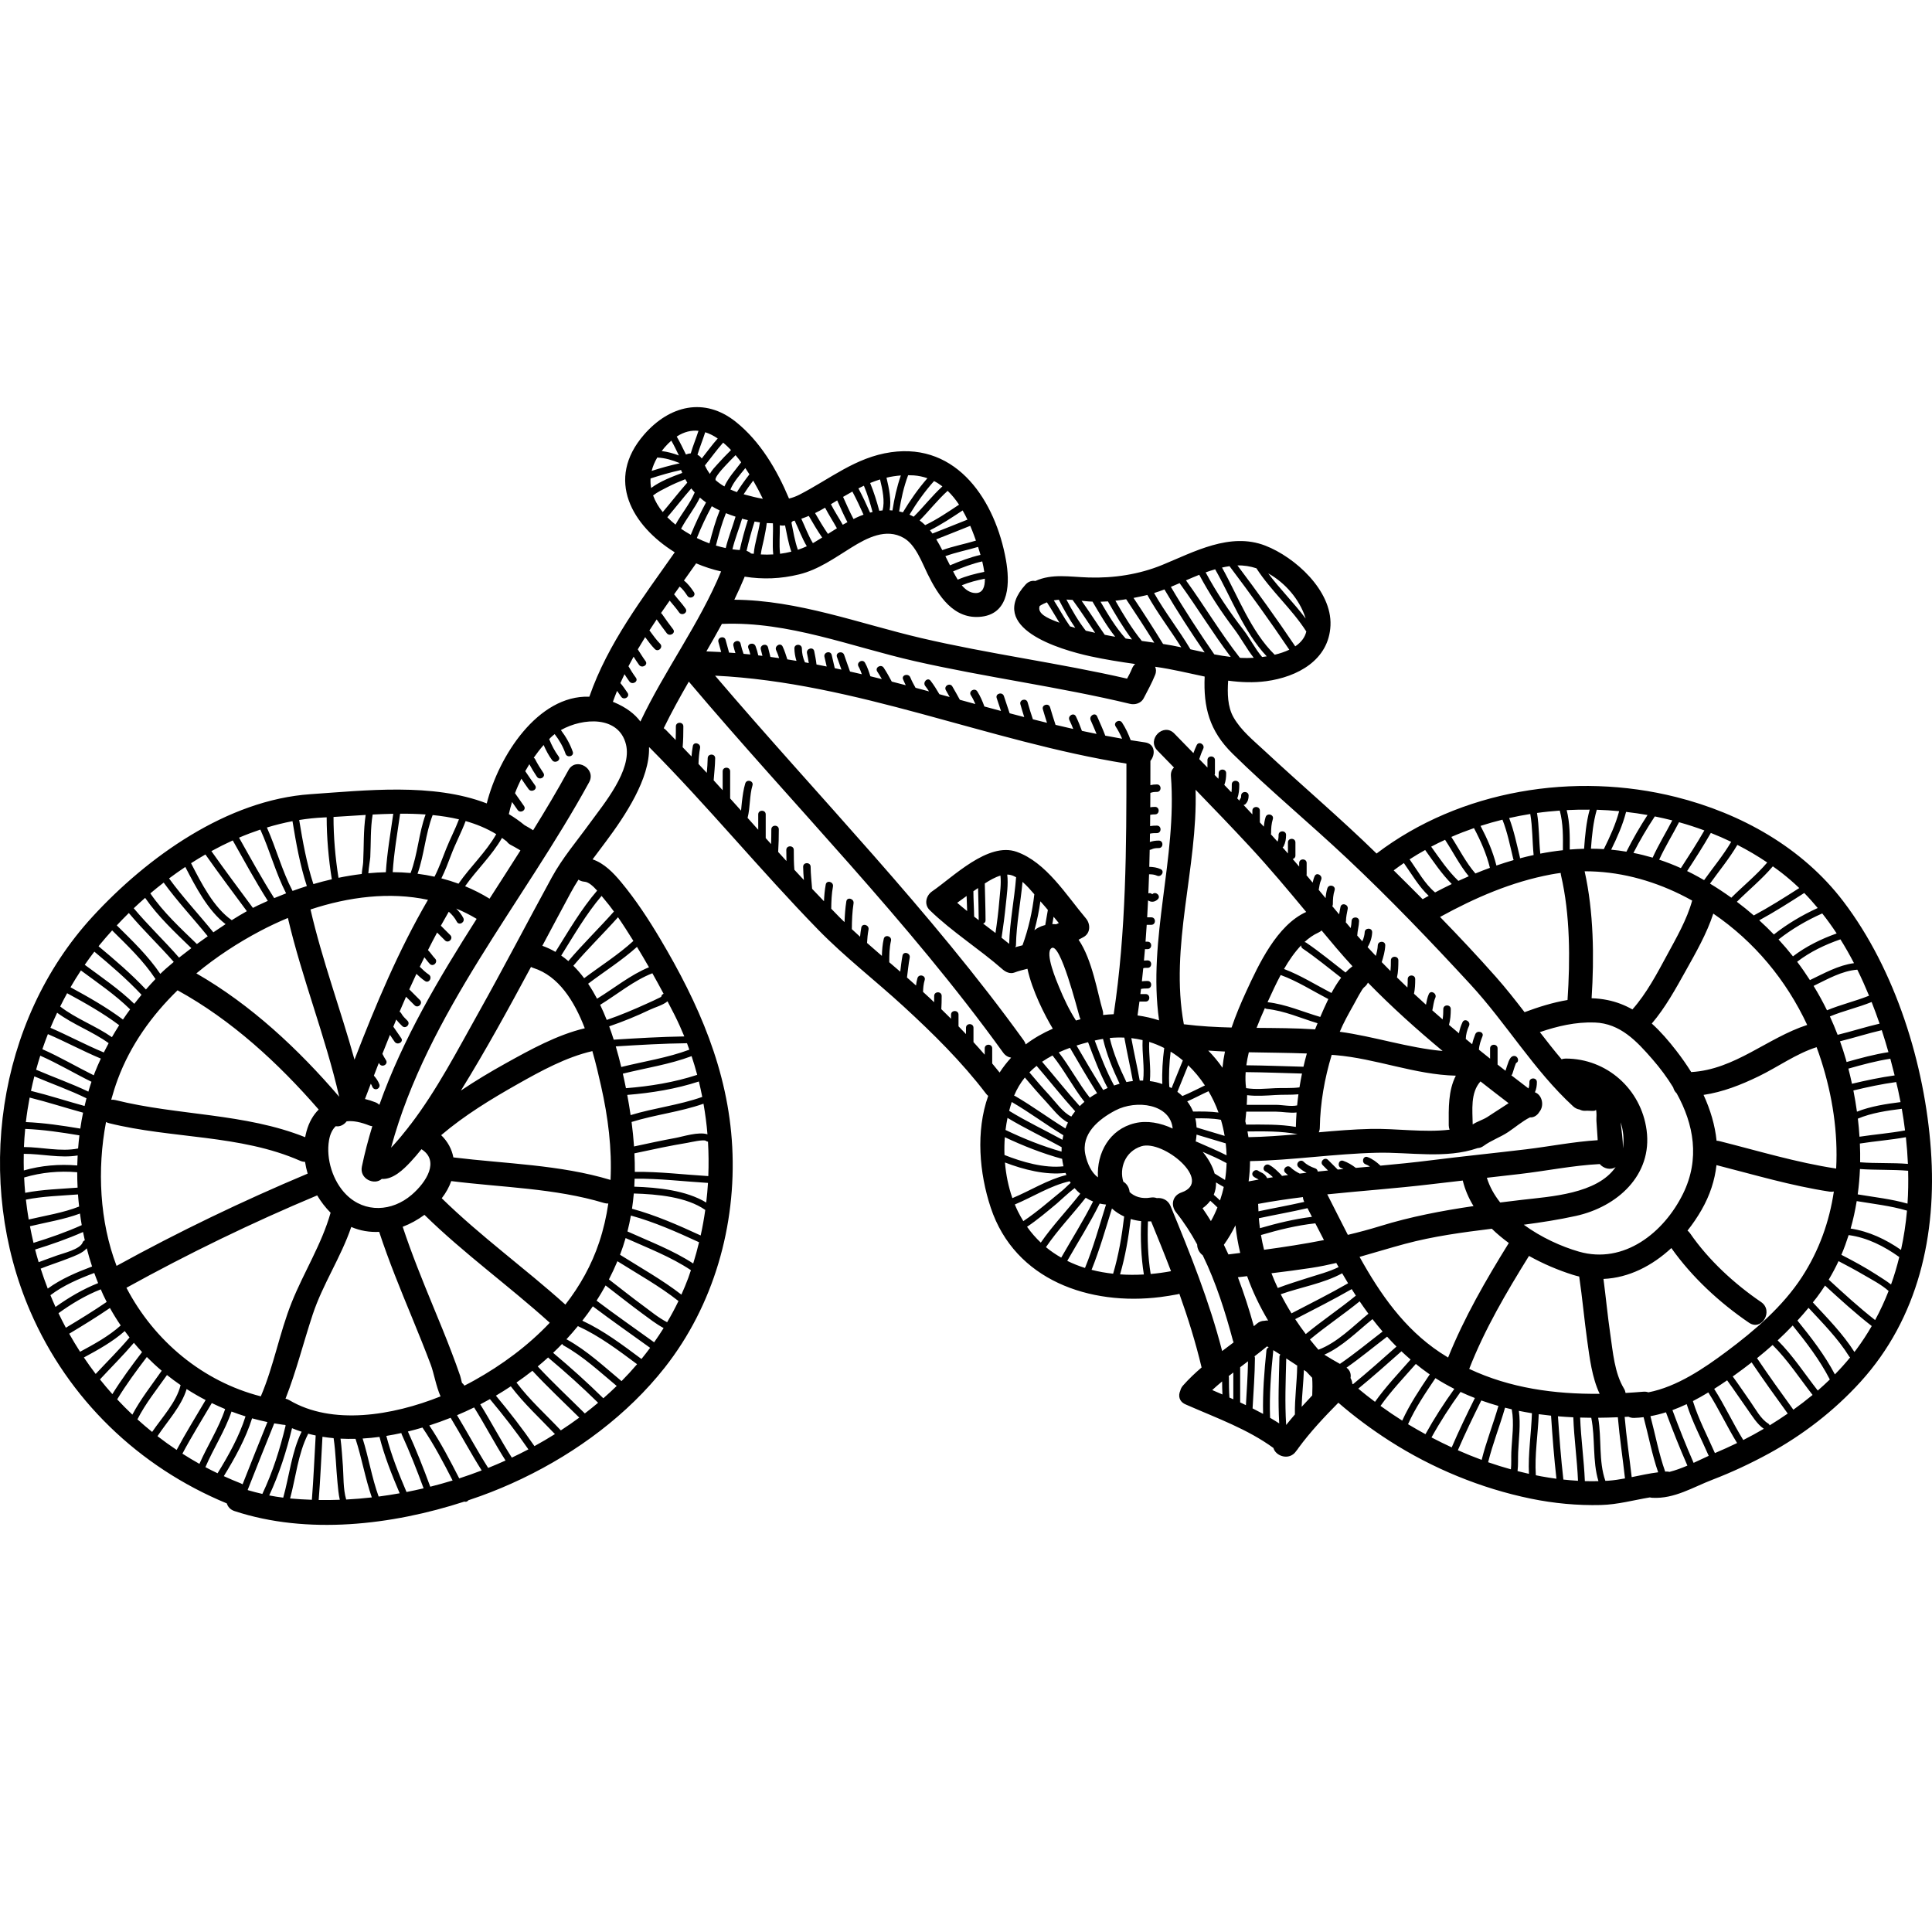 <?xml version="1.0" encoding="iso-8859-1"?>
<!-- Generator: Adobe Illustrator 16.0.0, SVG Export Plug-In . SVG Version: 6.00 Build 0)  -->
<!DOCTYPE svg PUBLIC "-//W3C//DTD SVG 1.1//EN" "http://www.w3.org/Graphics/SVG/1.1/DTD/svg11.dtd">
<svg version="1.1" id="Capa_1" xmlns="http://www.w3.org/2000/svg" xmlns:xlink="http://www.w3.org/1999/xlink" x="0px" y="0px"
	 width="516.063px" height="516.063px" viewBox="0 0 516.063 516.063" style="enable-background:new 0 0 516.063 516.063;"
	 xml:space="preserve">
<g>
	<path d="M515.775,307.201c-1.616-22.801-9.43-48.088-23.407-66.441c-10.958-14.388-27.339-23.506-44.681-27.865
		c-27.062-6.804-57.623-1.904-79.989,15.091c-9.693-9.469-20.045-18.243-29.959-27.474c-2.938-2.736-6.222-5.36-8.239-8.89
		c-1.622-2.837-1.666-6.44-1.445-9.807c3.375,0.444,6.77,0.596,10.189,0.134c8.302-1.121,16.743-5.625,17.146-14.895
		c0.401-9.345-9.481-18.233-17.409-21.307c-9.438-3.658-19.028,1.671-27.543,5.16c-6.18,2.533-12.965,3.554-19.615,3.349
		c-5.181-0.16-9.743-1.097-14.28,0.938c-0.866-0.156-1.804,0.083-2.602,0.957c-10.548,11.568,9.106,17.364,17.333,19.158
		c3.949,0.861,7.939,1.487,11.939,2.056c-0.343,0.319-0.635,0.72-0.84,1.226c-0.372,0.919-0.837,1.806-1.314,2.683
		c-18.248-4.196-36.856-6.584-55.089-10.86c-16.41-3.848-32.799-10.109-49.82-10.217c0.947-1.959,1.854-3.94,2.686-5.96
		c0.029-0.071,0.043-0.137,0.066-0.206c4.906,0.778,9.666,0.592,14.57-0.609c5.176-1.266,9.52-4.424,13.973-7.182
		c4.133-2.56,9.26-5.267,13.969-2.539c3.162,1.831,4.807,6.441,6.326,9.543c2.863,5.848,7.029,12.418,14.53,11.467
		c7.562-0.959,7.46-9.347,6.432-15.126c-2.786-15.644-12.87-31.348-30.716-28.789c-9.479,1.359-16.23,7.124-24.477,11.353
		c-0.906,0.465-1.826,0.795-2.754,1.021c-3.223-7.682-7.676-15.248-14.17-20.458c-8.412-6.749-17.775-4.394-24.527,3.357
		c-10.516,12.074-3.137,24.427,8.174,31.458c-8.6,12.263-17.848,24.286-22.807,38.565c-13.764-0.471-24.242,15.904-27.406,28.513
		c-14.428-5.569-32.477-3.463-47.064-2.468c-22.303,1.523-43.605,16.78-58.254,32.73C-0.97,272.819-6.841,315.78,8.069,350.259
		c10.156,23.491,28.988,41.59,52.514,51.321c0.277,0.894,0.926,1.676,2.055,2.047c19.453,6.404,41.996,3.771,61.398-2.533
		c0.381,0.154,0.832-0.016,1.08-0.354c1.107-0.369,2.207-0.748,3.291-1.141c3.676-1.33,7.326-2.861,10.912-4.572
		c0.094-0.031,0.182-0.074,0.262-0.127c14.576-6.994,28.086-17.049,37.971-29.592c13.08-16.599,19.146-37.982,18.037-58.978
		c-1.082-20.424-8.992-38.313-19.273-55.596c-3.125-5.251-6.49-10.385-10.395-15.093c-2.043-2.463-4.543-5.067-7.637-6.091
		c1.188-1.613,2.408-3.213,3.619-4.837c5.031-6.741,11.715-16.722,11.461-25.08c0.031-0.001,0.064-0.007,0.098-0.009
		c15.598,15.691,29.617,32.848,45.059,48.688c7.123,7.306,15.34,13.628,22.855,20.535c7.855,7.217,15.535,14.791,22.01,23.295
		c0.175,0.229,0.37,0.42,0.573,0.588c-3.354,9.438-2.383,20.645,0.683,29.863c6.458,19.428,26.517,26.246,45.346,23.862
		c1.526-0.194,3.041-0.448,4.555-0.729c0.177-0.031,0.325-0.088,0.479-0.142c2.304,6.455,4.354,12.994,5.939,19.681
		c-1.749,1.5-3.427,3.082-4.962,4.825c-0.393,0.443-0.617,0.918-0.735,1.396c-0.58,1.312-0.331,2.867,1.383,3.629
		c0.147,0.064,0.299,0.129,0.447,0.195c0.093,0.049,0.188,0.086,0.284,0.125c7.773,3.403,15.875,6.312,22.771,11.336
		c0.604,2.215,4.227,3.44,6.02,0.908c0.062-0.089,0.131-0.175,0.191-0.263c0.185-0.194,0.339-0.41,0.471-0.635
		c3.183-4.334,6.883-8.266,10.662-12.096c4.328,3.756,8.937,7.157,13.646,10.18c11.468,7.352,24.422,12.699,37.765,15.445
		c6.138,1.262,12.433,1.854,18.693,1.698c4.482-0.108,8.766-1.311,13.106-2.032c0.213,0.055,0.438,0.092,0.679,0.104
		c5.891,0.318,10.771-2.811,16.095-4.852c5.125-1.968,10.104-4.302,14.925-6.924c9.144-4.98,17.537-11.462,24.541-19.166
		C512.457,352.064,517.378,329.759,515.775,307.201z M509.633,310.889c-4.246-0.34-8.521-0.09-12.764-0.424
		c0.031-1.668-0.001-3.341-0.073-5.013c4.087-0.639,8.222-0.953,12.289-1.688C509.344,306.136,509.53,308.514,509.633,310.889z
		 M508.86,301.951c-4.024,0.748-8.115,1.066-12.164,1.681c-0.104-1.609-0.242-3.224-0.435-4.828
		c3.568-1.521,7.904-2.16,11.735-2.631C508.34,298.093,508.618,300.021,508.86,301.951z M507.014,291.221
		c0.231,1.053,0.444,2.104,0.648,3.164c-3.83,0.477-8.029,1.125-11.645,2.561c-0.267-1.897-0.579-3.791-0.954-5.668
		c3.78-0.908,7.582-1.725,11.436-2.248C506.672,289.761,506.853,290.494,507.014,291.221z M506.084,287.257
		c-3.838,0.53-7.627,1.332-11.398,2.233c-0.296-1.356-0.608-2.709-0.958-4.047c3.695-1.041,7.419-2.062,11.205-2.639
		C505.339,284.294,505.721,285.775,506.084,287.257z M504.431,281.046c-3.777,0.575-7.491,1.594-11.181,2.633
		c-0.076-0.271-0.144-0.543-0.219-0.812c-0.463-1.604-0.983-3.176-1.539-4.729c3.734-0.916,7.399-2.103,11.149-2.963
		C503.285,277.128,503.871,279.089,504.431,281.046z M502.064,273.432c-3.77,0.869-7.45,2.065-11.209,2.981
		c-0.642-1.666-1.323-3.307-2.065-4.909c3.63-1.513,7.494-2.369,11.146-3.853C500.69,269.564,501.399,271.494,502.064,273.432z
		 M348.025,319.761c0.025,0.414,0.145,0.846,0.362,1.28c-4.058,0.927-8.167,1.652-12.235,2.521c-0.023-0.551-0.062-1.098-0.068-1.65
		c0-0.114-0.023-0.219-0.035-0.33C340.022,320.841,344.019,320.257,348.025,319.761z M349.245,322.718
		c0.397,0.774,0.798,1.543,1.195,2.315c-4.727,0.582-9.324,1.709-13.894,3.031c-0.117-0.881-0.221-1.766-0.293-2.658
		C340.573,324.475,344.939,323.718,349.245,322.718z M351.336,326.768c0.77,1.492,1.534,2.992,2.312,4.473
		c-5.299,1.047-10.621,1.859-16.004,2.594c-0.326-1.301-0.6-2.614-0.823-3.944C341.585,328.494,346.388,327.307,351.336,326.768z
		 M350.257,338.675c2.265-0.347,4.484-0.802,6.682-1.318c0.205,0.367,0.415,0.732,0.622,1.102c-2.605,1.283-5.622,2.041-8.229,2.886
		c-2.687,0.867-5.388,1.692-8.023,2.696c-0.604-1.297-1.182-2.604-1.688-3.938C343.169,339.671,346.719,339.218,350.257,338.675z
		 M354.53,319.027c9.18-0.945,18.398-1.594,27.563-2.684c2.88-0.342,5.76-0.672,8.639-1.004c0.01,0.037,0.008,0.071,0.018,0.108
		c0.596,2.394,1.574,4.633,2.849,6.717c-8.423,1.23-16.827,2.835-24.868,5.322c-2.903,0.896-5.805,1.67-8.705,2.361
		C358.152,326.229,356.354,322.589,354.53,319.027z M375.233,332.271c7.629-2.057,15.437-3.096,23.25-4.061
		c1.401,1.368,2.934,2.639,4.541,3.815c-6.094,9.828-11.894,19.854-16.218,30.592c-0.726-0.438-1.447-0.891-2.162-1.367
		c-9.544-6.352-16.002-15.627-21.486-25.521C367.171,334.602,371.158,333.369,375.233,332.271z M397.159,314.598
		c2.904-0.332,5.812-0.664,8.715-0.998c7.105-0.818,14.285-2.303,21.438-2.664c1.014,1.195,2.871,1.715,4.251,0.799
		c-4.933,7.201-17.402,7.869-25.087,8.767c-1.909,0.223-3.829,0.456-5.75,0.698C399.127,319.175,397.884,316.968,397.159,314.598z
		 M408.415,335.475c3.85,2.152,7.884,3.836,11.663,5.029c0.587,0.188,1.171,0.34,1.753,0.479c0.003,0.023,0,0.043,0.004,0.066
		c0.837,5.67,1.34,11.389,2.133,17.063c0.649,4.646,1.271,9.84,3.319,14.197c-12.086,0.104-23.91-1.515-34.842-6.658
		C396.592,355.029,402.412,345.146,408.415,335.475z M421.778,334.335c-4.71-1.351-10.136-3.812-14.757-7.195
		c4.68-0.619,9.339-1.336,13.943-2.354c11.005-2.43,20.479-10.869,18.863-22.916c-1.471-10.963-10.633-19.114-21.614-19.114
		c-0.408,0-0.767,0.075-1.095,0.19c-1.999-2.36-3.909-4.799-5.801-7.254c4.737-1.611,9.564-2.746,14.646-2.57
		c6.831,0.236,11.248,5.017,15.429,9.824c2.06,2.367,3.94,4.887,5.545,7.519c0.15,0.6,0.456,1.146,0.916,1.565
		c4.59,8.26,6.266,17.537,1.725,26.801C444.459,329.271,433.771,337.766,421.778,334.335z M432.887,299.781
		c0.733,2.172,0.979,4.541,0.603,6.972C433.555,304.466,433.107,301.949,432.887,299.781z M407.231,270.363
		c-2.462-3.201-4.957-6.373-7.628-9.393c-4.825-5.453-9.84-10.789-14.945-16.04c9.364-5.141,19.109-9.381,29.679-11.359
		c0.848-0.158,1.694-0.288,2.543-0.4c0.013,0.196,0.03,0.394,0.079,0.603c2.461,10.543,2.472,22.541,1.749,33.341
		C414.768,267.77,410.883,269.005,407.231,270.363z M445.291,255.106c-2.644,4.892-5.475,10.277-9.252,14.525
		c-2.023-1.142-4.226-2.009-6.66-2.504c-1.401-0.285-2.818-0.439-4.239-0.482c0.707-11.033,0.551-23.113-1.864-33.911
		c8.852-0.032,17.585,2.246,25.603,6.185c1.061,0.521,2.099,1.07,3.12,1.637C450.601,245.651,447.767,250.527,445.291,255.106z
		 M457.646,244.039c10.956,7.467,19.468,17.729,25.081,29.734c-10.716,3.494-19.315,11.926-30.982,12.59
		c-1.221-1.957-2.562-3.867-3.997-5.721c-2.02-2.605-4.154-5.096-6.532-7.238c3.603-4.217,6.396-9.315,9.044-14.055
		C452.923,254.585,455.91,249.379,457.646,244.039z M446.44,333.373c5.521,7.796,12.881,14.593,20.748,19.949
		c3.422,2.33,6.619-3.219,3.229-5.524c-7.146-4.869-14.052-11.22-18.966-18.355c-0.208-0.303-0.447-0.533-0.697-0.734
		c1.386-1.743,2.64-3.588,3.734-5.493c2.294-3.988,3.561-8.009,4.007-11.998c10.001,2.547,19.965,5.524,30.18,7.08
		c0.42,0.063,0.807,0.041,1.172-0.027c-1.19,7.99-3.911,15.729-8.504,22.803c-5.123,7.894-12.662,14.346-20.147,19.93
		c-5.996,4.472-13.257,9.431-20.895,10.91c-0.388-0.146-0.843-0.211-1.364-0.168c-1.573,0.133-3.146,0.24-4.721,0.332
		c-0.062-0.385-0.195-0.783-0.439-1.188c-2.518-4.144-2.951-9.777-3.641-14.474c-0.72-4.918-1.178-9.868-1.828-14.797
		C435.109,341.33,441.348,338.085,446.44,333.373z M459.295,304.809c-0.271-0.068-0.526-0.101-0.773-0.104
		c-0.425-4.176-1.663-8.278-3.479-12.243c5.129-0.759,9.975-2.666,14.712-4.962c5.119-2.479,10.018-6.051,15.482-7.786
		c0.441,1.188,0.857,2.387,1.245,3.604c2.989,9.354,4.504,19.193,3.98,28.828c-0.028-0.006-0.052-0.018-0.082-0.021
		C479.854,310.521,469.599,307.404,459.295,304.809z M499.249,265.966c-3.689,1.477-7.575,2.373-11.236,3.896
		c-1.099-2.233-2.288-4.41-3.579-6.516c3.716-1.793,7.548-4.023,11.682-4.332C497.241,261.287,498.275,263.613,499.249,265.966z
		 M495.228,257.273c-4.16,0.542-8.009,2.725-11.776,4.524c-1.081-1.675-2.209-3.316-3.411-4.901
		c3.444-2.653,7.449-4.56,11.561-5.982C492.894,252.972,494.097,255.101,495.228,257.273z M486.745,243.992
		c1.358,1.718,2.642,3.504,3.854,5.343c-4.157,1.479-8.172,3.441-11.674,6.122c-1.229-1.549-2.511-3.057-3.854-4.512
		C478.624,248.149,482.612,245.82,486.745,243.992z M485.536,242.543c-4.154,1.889-8.126,4.243-11.708,7.071
		c-1.26-1.304-2.562-2.568-3.911-3.791c4.118-2.241,8.067-4.765,12.019-7.294C483.193,239.811,484.382,241.16,485.536,242.543z
		 M475.958,233.189c1.623,1.263,3.169,2.608,4.646,4.022c-3.98,2.55-7.974,5.083-12.143,7.318c-1.46-1.263-2.962-2.486-4.519-3.651
		c3.188-3.177,6.708-6.042,9.607-9.466C474.364,231.989,475.172,232.575,475.958,233.189z M472.051,230.383
		c-2.887,3.403-6.418,6.241-9.59,9.406c-1.843-1.319-3.737-2.582-5.699-3.762c2.453-3.428,5.181-6.713,7.308-10.349
		C466.831,227.081,469.491,228.658,472.051,230.383z M462.428,224.865c-2.116,3.589-4.812,6.839-7.239,10.229
		c-1.018-0.583-2.037-1.157-3.082-1.702c-0.483-0.252-0.969-0.484-1.454-0.72c2.184-3.352,4.354-6.71,6.332-10.187
		C458.831,223.215,460.645,224.01,462.428,224.865z M448.49,219.624c2.292,0.637,4.547,1.376,6.767,2.195
		c-1.97,3.433-4.114,6.755-6.273,10.072c-1.925-0.865-3.856-1.622-5.795-2.257C444.748,226.198,446.764,222.985,448.49,219.624z
		 M446.69,219.139c-1.729,3.331-3.703,6.534-5.247,9.952c-1.708-0.501-3.419-0.928-5.132-1.265c1.715-3.356,3.632-6.601,5.707-9.749
		C443.589,218.39,445.145,218.745,446.69,219.139z M440.078,217.702c-2.059,3.161-3.943,6.424-5.638,9.793
		c-1.355-0.221-2.715-0.411-4.073-0.536c1.602-3.262,3.076-6.565,3.981-10.09C436.27,217.089,438.18,217.366,440.078,217.702z
		 M426.521,216.296c1.998,0.06,3.992,0.193,5.979,0.38c-0.948,3.538-2.467,6.85-4.094,10.133c-1.148-0.068-2.299-0.105-3.445-0.109
		C425.224,223.173,425.546,219.679,426.521,216.296z M424.624,216.271c-0.928,3.401-1.233,6.909-1.493,10.445
		c-1.278,0.032-2.557,0.098-3.833,0.204c0.035-3.565,0.053-7.085-0.815-10.53C420.525,216.278,422.575,216.251,424.624,216.271z
		 M416.632,216.521c0.924,3.462,0.875,6.999,0.837,10.584c-2.02,0.222-4.033,0.521-6.039,0.913
		c-0.379-3.625-0.28-7.279-0.875-10.866C412.568,216.866,414.599,216.673,416.632,216.521z M408.756,217.426
		c0.626,3.613,0.527,7.308,0.897,10.964c-1.22,0.267-2.438,0.553-3.649,0.876c0.001-0.079,0.013-0.154-0.009-0.241
		c-0.863-3.546-1.581-7.123-2.882-10.515C404.978,218.088,406.861,217.732,408.756,217.426z M401.325,218.944
		c1.345,3.397,2.039,7.009,2.905,10.567c0.021,0.088,0.064,0.15,0.104,0.219c-1.547,0.446-3.09,0.935-4.624,1.464
		c-0.926-3.72-2.459-7.199-4.237-10.588C397.396,219.983,399.353,219.433,401.325,218.944z M393.719,221.198
		c1.797,3.396,3.341,6.875,4.258,10.613c-1.299,0.475-2.594,0.976-3.88,1.505c-2.562-2.957-4.306-6.483-6.427-9.759
		C389.648,222.691,391.67,221.91,393.719,221.198z M385.997,224.323c2.131,3.241,3.868,6.737,6.328,9.74
		c-0.929,0.4-1.854,0.809-2.774,1.234c-2.811-2.697-5.002-5.975-7.269-9.142C383.5,225.51,384.743,224.906,385.997,224.323z
		 M380.68,227.046c2.234,3.121,4.396,6.369,7.103,9.088c-1.494,0.72-2.979,1.467-4.453,2.245c-2.768-2.317-4.637-5.764-6.684-8.658
		c-0.045-0.065-0.097-0.12-0.148-0.168C377.857,228.668,379.26,227.842,380.68,227.046z M375.001,230.528
		c0.021,0.039,0.039,0.077,0.065,0.117c2.05,2.896,3.933,6.191,6.562,8.646c-0.234,0.128-0.471,0.252-0.706,0.382
		c-0.305,0.173-0.609,0.346-0.916,0.519c-2.564-2.589-5.147-5.152-7.733-7.706C373.167,231.812,374.077,231.159,375.001,230.528z
		 M348.649,164.867c0.038,0.117,0.065,0.23,0.102,0.345c-3.108-4.161-6.875-7.864-9.983-12.046
		C343.356,155.697,347.098,160.16,348.649,164.867z M335.601,151.795c3.896,6.036,9.488,10.857,13.334,16.887
		c-0.378,1.658-1.465,2.958-2.955,3.963c-4.938-7.35-10.116-14.53-15.438-21.608C332.26,150.981,333.96,151.265,335.601,151.795z
		 M328.42,151.233c5.508,7.305,10.863,14.719,15.967,22.313c-1.192,0.569-2.523,1.01-3.896,1.341
		c-6.347-6.201-9.811-15.667-14.076-23.285C327.076,151.453,327.745,151.332,328.42,151.233z M324.585,152.071
		c4.28,7.508,7.693,16.813,13.776,23.246c-0.413,0.068-0.823,0.127-1.23,0.179c-1.89-2.187-3.223-4.956-4.97-7.215
		c-3.772-4.882-7.205-9.96-10.117-15.393C322.881,152.585,323.729,152.318,324.585,152.071z M320.335,153.534
		c2.718,5.108,5.881,9.905,9.367,14.53c1.778,2.359,3.299,5.229,5.188,7.64c-1.239,0.076-2.374,0.078-3.305,0.029
		c-0.13-0.007-0.261-0.021-0.391-0.029c-5.184-6.618-9.475-13.872-14.404-20.681C317.969,154.51,319.146,154.008,320.335,153.534z
		 M315.101,155.761c0.022,0.047,0.049,0.094,0.083,0.141c4.661,6.434,8.778,13.243,13.563,19.574
		c-1.474-0.175-2.938-0.409-4.396-0.688c-4.054-5.888-7.973-11.862-11.595-18.03C313.541,156.438,314.32,156.1,315.101,155.761z
		 M311.049,157.443c0.012,0.021,0.01,0.04,0.021,0.06c3.354,5.729,6.97,11.288,10.709,16.767c-1.266-0.271-2.53-0.553-3.795-0.833
		c-3.043-5.136-6.776-9.828-9.712-15.028C309.208,158.119,310.133,157.793,311.049,157.443z M306.036,159.027
		c0.146-0.034,0.287-0.077,0.433-0.113c2.69,4.871,6.109,9.279,9.059,13.992c-1.612-0.339-3.229-0.653-4.854-0.896
		c-2.552-4.149-5.186-8.246-7.893-12.295C303.879,159.504,304.969,159.275,306.036,159.027z M282.175,166.031
		c-2.292-0.897-5.194-2.105-4.464-4.167c0.638-0.413,1.281-0.726,1.935-0.975c1.175,1.777,2.213,3.64,3.346,5.443
		C282.719,166.232,282.443,166.136,282.175,166.031z M285.787,167.298c-0.027-0.067-0.062-0.135-0.109-0.204
		c-1.53-2.157-2.761-4.503-4.188-6.724c0.442-0.083,0.892-0.135,1.342-0.172c1.331,2.588,2.741,5.126,4.39,7.514
		C286.741,167.573,286.26,167.447,285.787,167.298z M290.022,168.463c-2.017-2.58-3.65-5.413-5.163-8.314
		c0.544,0.016,1.095,0.053,1.646,0.098c2.114,2.851,4.027,5.842,6.015,8.784C291.686,168.846,290.852,168.666,290.022,168.463z
		 M297.101,169.951c-0.671-0.121-1.339-0.258-2.01-0.389c-2.089-3.01-4.059-6.1-6.183-9.084c0.634,0.064,1.271,0.128,1.911,0.178
		c0.332,0.025,0.67,0.032,1.004,0.046c1.904,3.215,3.754,6.461,6.059,9.382C297.622,170.039,297.36,169.998,297.101,169.951z
		 M300.674,170.552c-2.679-2.957-4.693-6.386-6.712-9.821c0.658-0.012,1.319-0.046,1.979-0.091
		c1.986,3.493,4.032,6.954,6.431,10.167C301.806,170.721,301.239,170.643,300.674,170.552z M297.943,160.463
		c0.963-0.106,1.918-0.247,2.871-0.401c2.567,3.825,5.073,7.69,7.503,11.604c-1.109-0.153-2.222-0.306-3.331-0.465
		C302.292,167.864,300.073,164.19,297.943,160.463z M244.267,176.584c19.093,4.346,38.554,6.857,57.599,11.428
		c1.347,0.323,2.94-0.177,3.613-1.471c1.073-2.069,2.188-4.086,3.063-6.25c0.346-0.85,0.292-1.585,0.008-2.185
		c0.052,0.007,0.104,0.014,0.154,0.021c4.356,0.596,8.708,1.685,13.077,2.592c-0.358,8.171,1.249,14.495,7.434,20.576
		c9.86,9.695,20.543,18.541,30.615,28.014c11.387,10.708,22.329,22.128,32.923,33.618c9.636,10.448,16.968,22.959,27.468,32.604
		c0.537,0.494,1.125,0.75,1.708,0.834c0.454,0.254,1.013,0.394,1.696,0.332c0.86-0.078,2.815,0.308,2.627-0.371
		c0.338,0.785,0.124,2.24,0.169,3.039c0.088,1.566,0.222,3.135,0.318,4.703c0.011,0.164,0.012,0.33,0.021,0.496
		c-6.415,0.385-12.812,1.676-19.18,2.438c-8.491,1.018-17.001,1.875-25.486,2.944c-4.441,0.562-8.896,1.002-13.351,1.414
		c-1.021-0.951-2.123-1.809-3.45-2.293c-1.214-0.445-1.731,1.488-0.53,1.928c0.419,0.152,0.809,0.371,1.181,0.621
		c-1.263,0.113-2.526,0.229-3.789,0.343c-1.02-0.789-2.119-1.455-3.36-1.892c-1.22-0.43-1.738,1.502-0.53,1.928
		c0.208,0.072,0.399,0.175,0.6,0.265c-0.516,0.049-1.031,0.096-1.547,0.145l-2.58-2.58c-0.913-0.912-2.327,0.502-1.414,1.414
		l1.414,1.414c-0.92,0.092-1.841,0.187-2.761,0.283c-0.031-0.365-0.238-0.719-0.682-0.867c-1.151-0.393-2.18-0.887-3.059-1.744
		c-0.924-0.899-2.339,0.515-1.414,1.414c0.662,0.646,1.399,1.125,2.188,1.523c-0.613,0.07-1.228,0.145-1.84,0.219
		c-0.882-0.457-1.713-0.953-2.436-1.656c-0.925-0.897-2.34,0.515-1.414,1.414c0.234,0.229,0.478,0.439,0.729,0.638
		c-0.545,0.073-1.09,0.145-1.635,0.221c-0.047-0.092-0.094-0.187-0.18-0.271c-0.975-0.975-1.971-2.006-3.202-2.655
		c-1.14-0.603-2.15,1.125-1.01,1.727c0.753,0.396,1.392,0.961,2,1.553c-0.526,0.082-1.052,0.166-1.578,0.252
		c-0.021-0.059-0.021-0.112-0.054-0.172c-0.274-0.504-0.668-0.889-1.154-1.188c-0.192-0.117-0.403-0.203-0.607-0.299
		c-0.196-0.091-0.344-0.171-0.395-0.218c-0.949-0.868-2.367,0.541-1.414,1.414c0.398,0.365,0.961,0.537,1.391,0.832
		c-0.896,0.158-1.792,0.318-2.687,0.49c0.242-1.791,0.37-3.602,0.38-5.416c11.322-0.229,22.546-1.969,33.869-2.234
		c8.839-0.209,18.396,1.707,26.945-1.25c0.51-0.021,1.049-0.188,1.594-0.59c1.988-1.461,4.445-2.297,6.533-3.684
		c1.813-1.205,3.787-2.904,5.822-3.924c1.053,0.08,1.979-0.547,2.529-1.48c1.402-1.695,0.707-4.553-1.194-5.221
		c0.382-0.887,0.522-1.742,0.523-2.73c0.001-1.289-1.999-1.289-2,0c0,0.621-0.041,1.148-0.247,1.701
		c-1.528-1.164-3.053-2.332-4.572-3.508c0.119-0.107,0.223-0.242,0.283-0.428c0.202-0.611,0.387-1.229,0.587-1.841
		c0.088-0.27,0.177-0.54,0.291-0.801c0.037-0.08,0.078-0.16,0.122-0.237c0.979-0.392,0.452-2.054-0.729-1.851
		c-0.701,0.119-1.049,0.885-1.285,1.467c-0.329,0.808-0.568,1.646-0.833,2.478c-0.706-0.551-1.412-1.103-2.116-1.654v-4.326
		c0-1.289-2-1.289-2,0v2.742c-0.998-0.793-1.993-1.59-2.984-2.391c0.062-1.22,0.502-2.463,0.948-3.586
		c0.477-1.199-1.458-1.715-1.928-0.531c-0.337,0.848-0.633,1.746-0.825,2.658c-0.572-0.468-1.14-0.939-1.709-1.41
		c0.03-1.156,0.366-2.438,0.861-3.478c0.552-1.157-1.173-2.174-1.728-1.01c-0.438,0.92-0.769,1.941-0.959,2.976
		c-0.891-0.744-1.776-1.492-2.658-2.246c0.373-1.359,0.479-2.738,0.48-4.226c0.001-1.289-1.999-1.289-2,0
		c-0.001,0.953-0.032,1.865-0.18,2.758c-0.924-0.801-1.842-1.604-2.755-2.413c0.271-1.107,0.332-2.312,0.798-3.339
		c0.527-1.166-1.195-2.184-1.728-1.01c-0.41,0.904-0.57,1.875-0.764,2.84c-1.073-0.969-2.142-1.942-3.199-2.93
		c0.275-1.281,0.325-2.588,0.326-3.906c0.001-1.289-1.999-1.289-2,0c0,0.758-0.015,1.504-0.085,2.242
		c-0.937-0.887-1.863-1.783-2.784-2.686c0.337-1.488,0.368-3.037,0.369-4.557c0.001-1.29-1.999-1.29-2,0
		c-0.001,0.948-0.011,1.9-0.108,2.841c-0.784-0.785-1.562-1.578-2.335-2.375c0.453-1.421,0.887-2.984,0.943-4.466
		c0.049-1.29-1.951-1.286-2,0c-0.034,0.915-0.259,1.876-0.526,2.804c-0.737-0.779-1.471-1.561-2.196-2.352
		c0.742-1.153,1.181-2.657,1.224-3.952c0.043-1.291-1.957-1.286-2,0c-0.021,0.607-0.249,1.589-0.634,2.396
		c-0.454-0.506-0.906-1.014-1.355-1.525c0.054-1.304,0.461-2.56,0.489-3.871c0.028-1.291-1.972-1.288-2,0
		c-0.015,0.631-0.119,1.249-0.229,1.867c-0.121-0.143-0.247-0.281-0.368-0.424c-0.323-0.382-0.645-0.766-0.968-1.149
		c0.029-0.093,0.062-0.182,0.064-0.294c0.018-1.083,0.254-2.175,0.464-3.234c0.251-1.259-1.677-1.796-1.928-0.531
		c-0.129,0.646-0.263,1.304-0.364,1.966c-0.61-0.729-1.218-1.458-1.825-2.187c0.088-0.142,0.153-0.304,0.153-0.513
		c0.001-1.295,0.067-2.492,0.464-3.734c0.393-1.232-1.538-1.755-1.928-0.531c-0.278,0.874-0.409,1.749-0.476,2.637
		c-0.613-0.738-1.228-1.476-1.841-2.213c0.164-0.904,0.272-1.837,0.643-2.653c0.528-1.165-1.194-2.183-1.727-1.01
		c-0.253,0.557-0.401,1.141-0.53,1.731c-0.551-0.66-1.104-1.319-1.656-1.978c0.021-0.081,0.051-0.154,0.051-0.249v-3
		c0-1.29-2-1.29-2,0v0.939c-0.573-0.674-1.151-1.345-1.729-2.017c0.395-0.097,0.729-0.397,0.729-0.922v-3.5c0-1.29-2-1.29-2,0v2.941
		c-0.472-0.543-0.95-1.081-1.425-1.621c0.118-0.08,0.223-0.181,0.287-0.316c0.479-0.989,0.637-1.914,0.638-3.005
		c0.001-1.29-1.999-1.29-2,0c0,0.649-0.044,1.199-0.279,1.781c-0.589-0.661-1.188-1.314-1.784-1.97
		c0.031-0.097,0.063-0.192,0.063-0.311c0.001-1.278,0.081-2.506,0.464-3.734c0.386-1.234-1.546-1.758-1.928-0.531
		c-0.262,0.834-0.394,1.686-0.465,2.546c-0.354-0.383-0.716-0.762-1.071-1.145v-3.136c0-1.29-2-1.29-2,0v1.001
		c-0.784-0.833-1.562-1.675-2.35-2.505c0.191-0.026,0.385-0.101,0.557-0.289c0.589-0.646,0.791-1.346,0.793-2.207
		c0.004-1.29-1.996-1.29-2,0c-0.001,0.312,0.013,0.552-0.207,0.793c-0.16,0.175-0.223,0.365-0.244,0.554
		c-0.196-0.205-0.395-0.409-0.589-0.613c0.473-1.19,0.539-2.458,0.54-3.734c0.001-1.29-1.999-1.29-2,0
		c-0.001,0.675,0.016,1.41-0.105,2.103c-0.631-0.656-1.259-1.315-1.891-1.97c0.391-1.01,0.495-2.034,0.496-3.133
		c0.001-1.29-1.999-1.29-2,0c-0.001,0.499-0.009,1-0.082,1.489c-0.339-0.349-0.681-0.697-1.02-1.046
		c0.062-0.126,0.102-0.271,0.102-0.442v-3.5c0-1.29-2-1.29-2,0v1.989c-0.731-0.751-1.461-1.505-2.193-2.256
		c0.31-0.927,0.633-1.852,1.057-2.729c0.561-1.156-1.164-2.17-1.727-1.01c-0.337,0.696-0.623,1.415-0.886,2.142
		c-1.706-1.749-3.413-3.497-5.116-5.247c-2.882-2.962-7.403,1.567-4.525,4.526c1.484,1.525,2.97,3.048,4.453,4.572
		c-0.559,0.512-0.896,1.281-0.818,2.308c1.678,21.893-6.253,43.369-3.168,65.224c-1.858-0.597-3.778-1.043-5.75-1.314
		c0.18-1.234,0.347-2.469,0.509-3.705h1.666c1.29,0,1.29-2,0-2h-1.416c0.057-0.457,0.11-0.914,0.166-1.371
		c0.569-0.121,1.161-0.127,1.75-0.129c1.29,0,1.29-2,0-2c-0.521,0-1.021,0.029-1.516,0.092c0.128-1.166,0.253-2.332,0.368-3.498
		c0.006-0.004,0.004-0.002,0.012-0.006c-0.087,0.053,0.207-0.059,0.27-0.07c0.159-0.033,0.61-0.017,0.866-0.017
		c1.29-0.001,1.29-2.001,0-2c-0.331,0-0.651,0.01-0.96,0.044c0.093-1.014,0.184-2.029,0.267-3.044h0.693c1.29,0,1.29-2,0-2h-0.538
		c0.113-1.499,0.218-2.999,0.312-4.5h1.228c1.29,0,1.29-2,0-2h-1.104c0.087-1.509,0.165-3.019,0.235-4.529
		c0.839,0.562,1.764,0.475,2.576-0.264c0.956-0.869-0.462-2.279-1.414-1.414c-0.029,0.027-0.035,0.043-0.043,0.06
		c-0.008-0.017-0.015-0.033-0.043-0.06c-0.316-0.287-0.68-0.309-0.994-0.198c0.072-1.698,0.137-3.396,0.189-5.095
		c0.72,0.006,1.444,0.058,2.093,0.363c1.16,0.546,2.176-1.178,1.01-1.727c-0.982-0.463-1.996-0.588-3.044-0.623
		c0.043-1.513,0.079-3.025,0.109-4.539c0.146-0.011,0.295-0.043,0.435-0.111c0.665-0.322,1.266-0.363,1.995-0.363
		c1.29-0.001,1.29-2.001,0-2c-0.86,0-1.619,0.105-2.387,0.382c0.014-0.746,0.022-1.491,0.033-2.237
		c0.603-0.144,1.229-0.145,1.854-0.146c1.29-0.001,1.29-2.001,0-2c-0.629,0-1.232,0.031-1.824,0.129
		c0.013-1.002,0.021-2.004,0.03-3.006c0.412-0.097,0.826-0.122,1.294-0.123c1.29-0.001,1.29-2.001,0-2
		c-0.449,0-0.867,0.036-1.276,0.101c0.009-1.277,0.017-2.555,0.021-3.832c0.571-0.226,1.114-0.269,1.756-0.269
		c1.29-0.001,1.29-2.001,0-2c-0.624,0-1.192,0.062-1.75,0.195c0.005-2.161,0.008-4.322,0.009-6.481
		c1.401-1.699,1.274-4.555-1.436-4.945c-1.28-0.184-2.56-0.381-3.834-0.589c-0.596-1.636-1.336-3.21-2.292-4.685
		c-0.699-1.077-2.433-0.076-1.728,1.01c0.684,1.054,1.254,2.149,1.733,3.285c-1.503-0.26-3.003-0.532-4.499-0.82
		c-0.647-1.744-1.437-3.432-2.175-5.142c-0.512-1.181-2.232-0.161-1.728,1.01c0.528,1.224,1.074,2.437,1.573,3.669
		c-1.304-0.263-2.606-0.536-3.908-0.817c-0.477-1.31-0.991-2.604-1.604-3.862c-0.565-1.159-2.29-0.145-1.728,1.01
		c0.375,0.768,0.702,1.552,1.012,2.343c-1.575-0.354-3.149-0.72-4.724-1.095c-0.509-1.555-1.007-3.113-1.461-4.686
		c-0.356-1.237-2.286-0.71-1.928,0.531c0.349,1.208,0.724,2.409,1.107,3.606c-1.26-0.308-2.518-0.622-3.773-0.94
		c-0.517-1.494-0.971-3.008-1.406-4.531c-0.354-1.238-2.283-0.711-1.928,0.531c0.326,1.143,0.661,2.281,1.023,3.409
		c-1.301-0.335-2.601-0.675-3.899-1.019c-0.511-1.529-1.021-3.059-1.529-4.588c-0.405-1.217-2.337-0.695-1.928,0.531
		c0.382,1.147,0.765,2.294,1.146,3.442c-1.478-0.395-2.954-0.793-4.431-1.194c-0.507-1.393-1.082-2.755-1.89-4.018
		c-0.692-1.083-2.424-0.081-1.728,1.01c0.481,0.753,0.862,1.545,1.207,2.352c-1.382-0.377-2.762-0.755-4.143-1.133
		c-0.659-1.192-1.309-2.39-2.004-3.562c-0.657-1.108-2.387-0.103-1.727,1.01c0.353,0.596,0.684,1.204,1.018,1.811
		c-0.918-0.251-1.837-0.502-2.756-0.752c-0.725-1.239-1.469-2.462-2.358-3.604c-0.792-1.017-2.197,0.41-1.414,1.414
		c0.36,0.462,0.688,0.947,1.005,1.439c-1.2-0.324-2.4-0.646-3.602-0.965c-0.516-0.902-1.002-1.821-1.398-2.78
		c-0.485-1.175-2.421-0.661-1.929,0.531c0.22,0.531,0.462,1.049,0.716,1.562c-1.246-0.326-2.491-0.648-3.738-0.966
		c-0.666-1.261-1.365-2.503-2.15-3.7c-0.703-1.073-2.436-0.072-1.727,1.01c0.434,0.661,0.836,1.338,1.228,2.021
		c-1.021-0.254-2.044-0.507-3.066-0.754c-0.394-1.236-0.784-2.469-1.435-3.611c-0.637-1.121-2.365-0.113-1.727,1.01
		c0.374,0.657,0.643,1.353,0.885,2.06c-1.051-0.248-2.104-0.489-3.158-0.726c-0.521-1.479-1.064-2.951-1.565-4.437
		c-0.41-1.215-2.343-0.694-1.929,0.531c0.384,1.138,0.792,2.267,1.199,3.396c-0.596-0.129-1.19-0.257-1.785-0.383
		c-0.275-1.181-0.529-2.367-0.818-3.544c-0.309-1.252-2.236-0.721-1.929,0.531c0.21,0.853,0.4,1.71,0.593,2.567
		c-0.907-0.185-1.814-0.368-2.723-0.542c-0.129-1.195-0.373-2.38-0.608-3.556c-0.253-1.265-2.181-0.728-1.929,0.531
		c0.176,0.876,0.352,1.755,0.476,2.64c-0.343-0.063-0.685-0.13-1.026-0.191c-0.535-1.163-0.798-2.438-0.818-3.714
		c-0.02-1.289-2.02-1.291-2,0c0.018,1.139,0.213,2.252,0.555,3.326c-0.812-0.137-1.625-0.272-2.439-0.401
		c-0.377-1.158-0.727-2.326-1.252-3.43c-0.554-1.164-2.277-0.148-1.727,1.01c0.32,0.671,0.561,1.376,0.787,2.086
		c-0.774-0.114-1.551-0.22-2.326-0.324c-0.211-0.844-0.422-1.688-0.633-2.533c-0.312-1.251-2.241-0.72-1.929,0.531
		c0.144,0.572,0.286,1.145,0.429,1.717c-0.369-0.045-0.742-0.083-1.112-0.126c-0.173-0.832-0.411-1.651-0.722-2.456
		c-0.459-1.19-2.393-0.674-1.928,0.531c0.215,0.558,0.385,1.12,0.531,1.685c-0.604-0.063-1.208-0.119-1.812-0.177
		c-0.314-0.886-0.593-1.782-0.791-2.706c-0.27-1.261-2.197-0.726-1.928,0.531c0.143,0.671,0.336,1.327,0.547,1.976
		c-0.564-0.046-1.131-0.082-1.695-0.123c-0.297-1.131-0.635-2.25-0.924-3.384c-0.317-1.25-2.246-0.719-1.928,0.531
		c0.23,0.907,0.489,1.805,0.738,2.707c-1.312-0.077-2.628-0.14-3.947-0.184c1.412-2.436,2.807-4.881,4.148-7.353
		c0.059,0,0.107,0.012,0.166,0.01C210.611,165.94,227.353,172.734,244.267,176.584z M293.273,314.496
		c-1.741-1.282-2.802-3.623-3.333-5.965c-1.287-5.66,3.547-9.571,7.938-11.893c5.737-3.029,14.768-1.693,15.356,4.811
		c-3.274-1.539-6.828-2.207-10.081-1.432C296.321,301.648,292.91,307.996,293.273,314.496z M269.561,296.721
		c0.208-0.801,0.432-1.594,0.688-2.365c0.002,0.002,0.002,0.002,0.005,0.004c4.708,2.734,9.07,6.006,13.714,8.838
		c0.024,0.017,0.049,0.015,0.07,0.025c-0.1,0.404-0.18,0.813-0.248,1.229C279.056,301.855,274.165,299.552,269.561,296.721z
		 M283.578,306.427c-0.021,0.395-0.025,0.787-0.021,1.186c-5.144-1.457-10.152-3.477-14.966-5.783
		c0.136-1.088,0.312-2.166,0.53-3.225C273.815,301.438,278.79,303.761,283.578,306.427z M300.884,203.969
		c0.004,22.321-0.052,44.827-3.402,66.938c-0.938,0.035-1.881,0.104-2.829,0.213c0.038-0.387,0.01-0.805-0.126-1.254
		c-1.326-4.438-2.759-13.516-6.423-18.854c0.433-0.228,0.86-0.459,1.296-0.694c1.933-1.047,1.931-3.511,0.646-5.025
		c-5.191-6.131-10.58-14.978-18.506-17.769c-7.626-2.685-16.928,6.712-22.551,10.564c-1.664,1.14-2.213,3.509-0.648,5.026
		c6.039,5.858,13.196,10.311,19.502,15.847c0.804,0.702,2.031,1.245,3.113,0.821c1.136-0.444,2.312-0.707,3.488-1.01
		c1.27,5.902,4.666,12.49,6.772,16.004c-2.592,1.139-5.032,2.519-7.247,4.203c-0.091-0.342-0.239-0.689-0.493-1.041
		c-24.941-34.588-54.861-65.065-82.471-97.458C228.705,182.317,263.848,198.029,300.884,203.969z M305.344,288.637
		c-0.305-0.008-0.607-0.01-0.91-0.002c-0.681-3.793-1.559-7.547-2.244-11.336c1.026,0.114,2.029,0.299,3.015,0.528
		C305.026,281.423,305.774,285.023,305.344,288.637z M288.354,271.566c0.074,0.248,0.17,0.475,0.28,0.682
		c-0.416,0.105-0.826,0.228-1.238,0.343c-1.779-2.785-3.231-5.828-4.479-8.879c-0.623-1.521-3.936-9.188-2.038-10.465
		C283.229,251.663,287.757,269.566,288.354,271.566z M281.085,246.847c0.116-0.657,0.229-1.314,0.348-1.97
		c0.464,0.562,0.93,1.122,1.394,1.686c-0.239,0.112-0.479,0.223-0.724,0.323C281.772,246.848,281.433,246.841,281.085,246.847z
		 M290.639,278.386c1.555,4.162,3.131,8.311,5.226,12.229c-0.4,0.172-0.799,0.351-1.189,0.539
		c-2.458-3.906-4.798-7.889-7.115-11.881C288.575,278.943,289.604,278.654,290.639,278.386z M292.419,277.943
		c0.1-0.021,0.197-0.051,0.296-0.072c0.645-0.146,1.279-0.264,1.913-0.364c0.981,4.149,2.587,8.098,4.438,11.973
		c-0.498,0.141-0.991,0.295-1.481,0.469C295.505,286.104,293.948,282.033,292.419,277.943z M296.419,277.262
		c1.33-0.133,2.63-0.156,3.907-0.105c0.688,3.883,1.571,7.726,2.277,11.605c-0.578,0.067-1.154,0.156-1.729,0.271
		C299.036,285.234,297.398,281.348,296.419,277.262z M279.9,243.054c-0.229,1.35-0.472,2.698-0.704,4.047
		c-0.086,0.021-0.168,0.034-0.254,0.058c-1.067,0.292-1.937,0.74-2.631,1.315c0.691-2.528,1.227-5.117,1.589-7.724
		c0.003,0.004,0.007,0.008,0.011,0.011C278.591,241.512,279.247,242.283,279.9,243.054z M269.049,233.611
		c0.269,0.004,0.531,0.029,0.789,0.083c0.527,0.109,1.056,0.333,1.576,0.63c-0.458,5.946-1.689,11.812-1.85,17.79
		c-0.676-0.546-1.347-1.098-2.03-1.633c0.448-2.943,0.836-5.895,1.133-8.857C268.911,239.174,269.366,236.242,269.049,233.611z
		 M271.379,252.45c0.11-5.676,1.225-11.25,1.754-16.883c1.134,0.982,2.204,2.197,3.151,3.306c-0.52,4.636-1.57,9.248-3.147,13.588
		c-0.005,0.013-0.002,0.023-0.006,0.036c-0.658,0.18-1.318,0.345-1.978,0.521C271.281,252.876,271.374,252.695,271.379,252.45z
		 M263.049,235.988c1.309-0.854,2.762-1.686,4.183-2.103c0.244,2.217-0.132,4.674-0.302,6.741c-0.235,2.873-0.594,5.739-1.021,8.592
		c-1.1-0.844-2.201-1.684-3.303-2.525c0.354-0.092,0.651-0.366,0.649-0.841C263.242,242.563,263.117,239.276,263.049,235.988z
		 M261.428,245.783c-0.407-0.313-0.817-0.625-1.223-0.941c-0.029-2.261-0.191-4.52-0.198-6.776c0.188-0.128,0.371-0.263,0.56-0.389
		c0.216-0.145,0.446-0.304,0.687-0.468C261.318,240.068,261.413,242.925,261.428,245.783z M258.34,243.362
		c-0.896-0.725-1.787-1.458-2.66-2.214c0.838-0.608,1.674-1.217,2.516-1.819C258.228,240.672,258.295,242.015,258.34,243.362z
		 M271.178,292.781c-0.104-0.061-0.205-0.084-0.306-0.104c0.756-1.82,1.729-3.437,2.879-4.857c1.876,2.229,3.788,4.43,5.767,6.566
		c1.498,1.619,3.521,4.328,5.749,5.451c-0.258,0.518-0.478,1.047-0.679,1.588C280.06,298.637,275.782,295.455,271.178,292.781z
		 M280.353,292.6c-1.851-2-3.631-4.064-5.383-6.152c0.604-0.621,1.247-1.201,1.922-1.746c3.462,4.021,6.743,8.197,10.3,12.133
		c-0.365,0.457-0.713,0.927-1.026,1.412C283.98,297.257,281.792,294.156,280.353,292.6z M278.357,283.609
		c0.888-0.613,1.822-1.162,2.785-1.676c3.147,3.914,5.438,8.428,8.519,12.385c-0.436,0.367-0.854,0.746-1.248,1.144
		C284.943,291.615,281.732,287.541,278.357,283.609z M282.804,281.111c0.974-0.451,1.979-0.85,2.997-1.223
		c2.361,4.072,4.743,8.131,7.247,12.115c-0.22,0.122-0.44,0.241-0.657,0.368c-0.446,0.263-0.871,0.543-1.286,0.832
		C288.077,289.365,285.812,284.975,282.804,281.111z M310.474,289.561c-1.099-0.381-2.211-0.648-3.334-0.787
		c0.347-3.492-0.337-6.998-0.169-10.467c1.387,0.43,2.725,0.979,4.009,1.633C310.561,283.134,310.344,286.339,310.474,289.561z
		 M312.94,290.658c-0.079-0.045-0.149-0.092-0.229-0.135c-0.123-0.066-0.25-0.115-0.374-0.178c-0.188-3.164-0.017-6.304,0.358-9.437
		c1.136,0.689,2.219,1.48,3.255,2.347C314.916,285.712,313.973,288.203,312.94,290.658z M317.376,284.539
		c1.649,1.58,3.147,3.388,4.475,5.396c-2.013,0.936-3.966,2.008-6.021,2.83c-0.414-0.394-0.854-0.771-1.336-1.117
		C315.483,289.289,316.393,286.9,317.376,284.539z M322.813,291.479c0.496,0.848,0.964,1.725,1.398,2.635
		c0.477,0.99,0.89,2.015,1.269,3.056c-2.247-0.304-4.508-0.285-6.785-0.259c-0.401-0.961-0.919-1.875-1.57-2.719
		C319.051,293.355,320.895,292.341,322.813,291.479z M322.732,280.623c1.49,0.107,2.979,0.189,4.471,0.259
		c-0.301,1.438-0.525,2.883-0.666,4.325C325.384,283.539,324.109,282.011,322.732,280.623z M326.126,299.113
		c0.42,1.404,0.745,2.844,0.994,4.299c-2.498-0.75-4.996-1.498-7.493-2.248c-0.051-0.832-0.147-1.649-0.342-2.436
		C321.581,298.697,323.86,298.695,326.126,299.113z M319.618,303.07c2.597,0.777,5.192,1.558,7.79,2.336
		c0.122,1.062,0.192,2.129,0.225,3.197c-2.604-1.342-5.324-2.432-7.998-3.633c-0.085-0.035-0.163-0.041-0.244-0.056
		C319.497,304.296,319.577,303.677,319.618,303.07z M324.211,319.146c0.442-1.051,0.644-2.16,0.604-3.305
		c0.68,0.422,1.357,0.838,2.065,1.207c-0.26,1.225-0.605,2.424-0.999,3.604C325.344,320.132,324.784,319.632,324.211,319.146z
		 M325.195,322.525c-0.506,1.254-1.073,2.479-1.745,3.65c-0.714-1.17-1.458-2.314-2.235-3.435c0.861-0.61,1.536-1.287,2.073-2.002
		C323.943,321.312,324.58,321.91,325.195,322.525z M324.51,313.507c-0.023-0.017-0.047-0.015-0.068-0.025
		c-0.553-1.982-1.673-3.979-3.187-5.813c2.163,0.932,4.314,1.883,6.384,3.016c-0.042,1.51-0.188,3.014-0.417,4.5
		C326.298,314.656,325.414,314.053,324.51,313.507z M330.005,327.3c0.267,2.506,0.695,4.965,1.271,7.375
		c-1.047,0.135-2.097,0.27-3.148,0.401c-0.395-0.864-0.798-1.725-1.216-2.573C328.104,330.835,329.129,329.094,330.005,327.3z
		 M328.973,274.468c-4.188-0.104-8.375-0.328-12.545-0.855c-0.073-0.01-0.136-0.002-0.205-0.006
		c-3.857-20.915,3.729-41.708,3.133-62.656c4.869,5.02,9.715,10.062,14.473,15.189c5.246,5.654,10.169,11.543,15.075,17.454
		c-7.826,3.532-12.693,14.009-16.046,21.298C331.477,267.896,330.103,271.128,328.973,274.468z M352.175,249.097
		c0.344-0.154,0.609-0.348,0.842-0.556c1.312,1.575,2.629,3.149,3.957,4.715c1.401,1.651,2.843,3.263,4.303,4.858
		c-0.047,0.031-0.093,0.049-0.14,0.084c-0.609,0.458-1.184,0.991-1.729,1.573c-3.488-2.686-6.866-5.509-10.518-7.979
		c-0.154-0.104-0.306-0.147-0.448-0.153C349.591,250.581,350.829,249.699,352.175,249.097z M364.366,263.723
		c0.479-0.359,0.807-0.793,1.025-1.254c6.294,6.457,13.008,12.492,19.952,18.264c-9.229-0.83-18.298-3.885-27.473-5.135
		c1.016-2.43,2.33-4.769,3.609-7.049C362.147,267.357,363.788,264.158,364.366,263.723z M386.978,300.58
		c0.003,0.443,0.09,0.828,0.226,1.177c-6.917,0.812-14.35-0.367-21.103-0.207c-4.622,0.106-9.227,0.487-13.826,0.901
		c0.157-0.366,0.26-0.782,0.267-1.262c0.105-6.561,1.266-13.117,3.172-19.42c0.312,0.023,0.628,0.043,0.942,0.068
		c10.896,0.905,21.253,5.225,32.215,5.491C386.832,291.335,386.951,295.925,386.978,300.58z M340.68,290.664
		c-2.646,0.123-5.217,0.402-7.83-0.006c-0.191-1.395-0.218-2.826-0.118-4.28c5.019,0.045,10.03,0.245,15.047,0.381
		c-0.25,1.227-0.479,2.455-0.673,3.69C344.979,290.742,342.82,290.562,340.68,290.664z M346.829,292.302
		c-0.132,0.987-0.254,1.979-0.349,2.967c-1.635,0.365-4.041-0.152-5.592-0.152h-7.864c0.051-0.858,0.087-1.719,0.099-2.582
		c2.511,0.308,5.011,0.119,7.558-0.039C342.737,292.363,344.787,292.496,346.829,292.302z M332.915,284.552
		c0.156-1.152,0.381-2.314,0.662-3.476c5.165,0.109,10.336,0.131,15.499,0.324c-0.335,1.168-0.631,2.353-0.902,3.539
		C343.087,284.807,338.003,284.6,332.915,284.552z M335.649,274.561c0.704-1.838,1.469-3.611,2.22-5.289
		c0.134,0.111,0.293,0.201,0.503,0.225c4.752,0.496,9.059,2.466,13.564,3.824c-0.229,0.537-0.438,1.088-0.658,1.635
		C346.083,274.613,340.867,274.602,335.649,274.561z M338.581,267.699c0.092-0.201,0.187-0.412,0.275-0.606
		c0.916-1.994,1.981-4.324,3.229-6.654c4.498,1.645,8.509,4.234,12.733,6.43c-0.795,1.623-1.507,3.261-2.157,4.771
		C347.969,270.271,343.51,268.259,338.581,267.699z M342.978,258.832c1.322-2.299,2.846-4.506,4.585-6.321
		c-0.032,0.311,0.077,0.639,0.403,0.861c3.562,2.411,6.869,5.159,10.269,7.787c-0.951,1.242-1.81,2.638-2.585,4.084
		C351.439,263.062,347.43,260.521,342.978,258.832z M332.894,296.941h7.996c1.593,0,3.706,0.432,5.438,0.213
		c-0.092,1.293-0.157,2.582-0.182,3.859c-4.396-0.744-8.82-0.637-13.288-0.617c-0.062-0.291-0.147-0.58-0.217-0.873
		C332.737,298.664,332.819,297.803,332.894,296.941z M346.594,302.962c-4.364,0.383-8.731,0.715-13.119,0.791
		c-0.071-0.511-0.165-1.021-0.255-1.529C337.714,302.197,342.172,302.093,346.594,302.962z M402.969,294.677
		c-0.582,0.395-1.169,0.785-1.774,1.157c-1.323,0.814-2.596,1.714-3.91,2.539c-1.253,0.787-2.675,1.168-3.908,1.98
		c-0.048-3.82-0.657-8.445,2.081-11.492C397.951,290.816,400.455,292.759,402.969,294.677z M181.924,141.243
		c1.516-2.878,3.617-5.403,5.025-8.332c0.52,0.465,1.074,0.891,1.641,1.299c-1.518,2.803-2.889,5.687-4.074,8.639
		C183.623,142.347,182.75,141.821,181.924,141.243z M190.123,135.218c0.678,0.406,1.389,0.777,2.121,1.128
		c-1.148,2.86-1.971,5.82-2.744,8.803c-1.139-0.417-2.268-0.894-3.365-1.435C187.293,140.812,188.636,137.97,190.123,135.218z
		 M193.902,137.078c0.828,0.338,1.691,0.644,2.574,0.932c-0.83,2.799-1.939,5.558-2.625,8.385c-0.867-0.188-1.742-0.4-2.617-0.667
		C191.982,142.798,192.775,139.884,193.902,137.078z M197.59,146.928c-0.641-0.046-1.291-0.111-1.951-0.209
		c0.664-2.76,1.762-5.455,2.582-8.18c0.113,0.032,0.221,0.07,0.334,0.102c0.41,0.112,0.805,0.195,1.205,0.291
		C198.914,141.565,198.193,144.229,197.59,146.928z M201.336,147.928c-0.238-0.028-0.475-0.043-0.711-0.077
		c-0.32-0.318-0.729-0.56-1.209-0.708c0.6-2.644,1.307-5.253,2.141-7.832c0.479,0.086,0.953,0.162,1.422,0.226
		C202.621,142.209,201.543,145.17,201.336,147.928z M260.659,158.412c-1.52,0.012-2.745-0.875-3.753-2.071
		c1.974-0.828,4.061-1.335,6.161-1.765C263.111,156.777,262.519,158.399,260.659,158.412z M262.911,152.753
		c-2.424,0.498-4.817,1.089-7.089,2.082c-0.467-0.744-0.877-1.512-1.236-2.208c2.539-1.083,5.105-2.062,7.783-2.668
		C262.596,150.899,262.784,151.845,262.911,152.753z M261.905,148.218c-2.799,0.646-5.483,1.657-8.149,2.79
		c-0.416-0.814-0.828-1.63-1.234-2.447c2.838-1.048,5.834-1.608,8.732-2.474C261.47,146.746,261.69,147.469,261.905,148.218z
		 M260.172,142.985c0.119,0.328,0.301,0.817,0.513,1.421c-2.971,0.917-6.062,1.473-8.988,2.542
		c-0.506-0.977-1.027-1.946-1.607-2.885c3.023-1.207,6.061-2.382,9.075-3.607C259.522,141.299,259.865,142.146,260.172,142.985z
		 M258.414,138.803c-3.105,1.261-6.232,2.465-9.344,3.712c-0.027-0.039-0.053-0.079-0.08-0.118
		c-0.189-0.263-0.389-0.507-0.586-0.751c3.045-1.528,5.879-3.421,8.729-5.3C257.595,137.146,258.015,137.97,258.414,138.803z
		 M256.174,134.804c-2.939,1.955-5.863,3.943-9.043,5.465c-0.477-0.456-0.969-0.879-1.482-1.252c2.553-2.586,4.789-5.473,7.48-7.909
		C254.269,132.198,255.275,133.455,256.174,134.804z M251.726,129.92c-2.744,2.509-5.029,5.475-7.67,8.099
		c-0.367-0.197-0.74-0.384-1.121-0.546c1.932-3.177,4.07-6.194,6.564-8.974C250.291,128.903,251.027,129.385,251.726,129.92z
		 M242.574,126.938c0.5,0.004,1,0.011,1.516,0.047c1.305,0.094,2.506,0.365,3.633,0.756c-2.477,2.832-4.611,5.897-6.549,9.115
		c-0.332-0.091-0.662-0.18-1-0.248C240.685,133.301,241.398,130.065,242.574,126.938z M240.627,127.001
		c-1.066,3.038-1.742,6.161-2.244,9.357c-0.252-0.02-0.502-0.055-0.758-0.062c0.512-2.714-0.15-5.815-0.83-8.701
		C238.033,127.299,239.308,127.099,240.627,127.001z M235.07,128.063c0.684,2.79,1.318,5.804,0.674,8.279
		c-0.291,0.024-0.584,0.052-0.875,0.09c-0.678-2.519-1.439-5.005-2.445-7.417C233.293,128.659,234.174,128.341,235.07,128.063z
		 M230.758,129.743c0.957,2.28,1.676,4.637,2.312,7.021c-0.221,0.051-0.443,0.098-0.664,0.157c-0.969-2.188-1.982-4.354-3.109-6.469
		C229.781,130.205,230.269,129.971,230.758,129.743z M227.683,131.306c1.076,2.018,2.049,4.084,2.979,6.17
		c-0.338,0.123-0.676,0.246-1.012,0.386c-0.566,0.237-1.117,0.51-1.666,0.78c-1.021-1.924-1.891-3.926-2.789-5.916
		C226.023,132.238,226.851,131.763,227.683,131.306z M223.625,133.666c0.881,1.956,1.738,3.923,2.736,5.817
		c-0.416,0.229-0.838,0.449-1.25,0.688c-1.029-1.843-2.215-3.604-3.164-5.486C222.508,134.343,223.066,134.005,223.625,133.666z
		 M220.392,135.613c0.973,1.875,2.141,3.645,3.158,5.499c-0.803,0.494-1.6,0.995-2.395,1.5c-1.238-1.796-2.35-3.671-3.441-5.559
		C218.599,136.624,219.492,136.137,220.392,135.613z M216.037,137.805c1.135,1.963,2.285,3.915,3.574,5.78
		c-0.707,0.443-1.416,0.883-2.137,1.306c-0.111,0.065-0.227,0.124-0.34,0.187c-1.252-2.058-2.07-4.338-3.092-6.522
		C214.707,138.338,215.371,138.081,216.037,137.805z M211.767,139.192c0.166-0.038,0.332-0.084,0.496-0.126
		c1.102,2.277,1.941,4.681,3.244,6.848c-0.781,0.358-1.576,0.674-2.385,0.942c-0.826-2.338-1.227-4.858-1.721-7.287
		C211.535,139.452,211.66,139.328,211.767,139.192z M208.299,140.314c0.463,0.101,0.941,0.105,1.4,0.029
		c0.48,2.349,0.895,4.751,1.67,7.014c-0.99,0.246-1.992,0.439-3.006,0.567C208.082,145.427,208.345,142.842,208.299,140.314z
		 M204.81,139.719c0.555,0.039,1.104,0.055,1.645,0.059c0.115,2.756-0.199,5.581,0.088,8.314c-1.105,0.064-2.217,0.073-3.326,0.009
		c0.172-1.455,0.621-2.971,0.848-4.121C204.343,142.576,204.654,141.153,204.81,139.719z M203.767,133.234
		c-1.576-0.266-3.152-0.665-4.707-1.092c-0.143-0.039-0.281-0.081-0.422-0.122c0.807-1.248,1.654-2.467,2.555-3.648
		C202.15,130.015,203.017,131.668,203.767,133.234z M199.088,125.029c0.375,0.551,0.74,1.112,1.096,1.676
		c-1.191,1.526-2.309,3.108-3.35,4.743c-0.596-0.209-1.17-0.444-1.729-0.693C196.01,128.594,197.646,126.858,199.088,125.029z
		 M197.986,123.482c-1.58,2.128-3.393,4.025-4.492,6.454c-0.861-0.493-1.654-1.063-2.379-1.717c0.033-0.136,0.043-0.283-0.002-0.45
		c0.057,0.208,0.096-0.15,0.195-0.333c0.164-0.304,0.375-0.584,0.576-0.862c0.541-0.743,1.174-1.424,1.791-2.102
		c0.906-0.993,1.855-1.943,2.807-2.892C196.996,122.19,197.498,122.824,197.986,123.482z M195.263,120.214
		c-1.223,1.224-2.439,2.454-3.588,3.751c-0.576,0.65-1.545,1.613-2.051,2.625c-0.51-0.676-0.957-1.427-1.336-2.265
		c1.639-2.023,3.143-4.157,4.881-6.094C193.885,118.83,194.584,119.495,195.263,120.214z M188.373,115.455
		c1.141,0.358,2.256,0.928,3.34,1.668c-1.512,1.708-2.854,3.557-4.27,5.346c-0.307-0.448-0.701-0.769-1.137-0.994
		C186.91,119.442,187.736,117.477,188.373,115.455z M186.576,115.078c-0.643,2.02-1.471,3.984-2.066,6.021
		c-0.445,0.026-0.883,0.133-1.281,0.309c-0.805-1.615-1.562-3.248-2.469-4.797C182.726,115.325,184.677,114.881,186.576,115.078z
		 M177.551,119.48c0.59-0.677,1.18-1.266,1.77-1.777c0.74,1.279,1.375,2.624,2.02,3.961c-1.49-0.562-3.018-0.991-4.592-1.182
		C177.002,120.149,177.26,119.815,177.551,119.48z M175.562,122.216c2.064,0.095,4.035,0.679,5.943,1.467
		c-0.002,0.026,0.004,0.055,0.002,0.081c-2.514,0.54-4.986,1.241-7.436,2.021C174.363,124.613,174.851,123.42,175.562,122.216z
		 M173.771,127.803c2.682-0.869,5.385-1.663,8.141-2.259c0.102,0.269,0.217,0.52,0.328,0.778c-2.717,1.01-5.908,2.222-8.316,4.029
		C173.779,129.518,173.719,128.669,173.771,127.803z M174.451,132.34c1.176-0.922,2.629-1.608,3.859-2.24
		c1.535-0.786,3.125-1.465,4.73-2.1c0.172,0.317,0.354,0.622,0.539,0.922c-2.26,2.558-4.344,5.263-6.553,7.865
		C175.898,135.398,175.013,133.906,174.451,132.34z M178.25,138.158c2.162-2.54,4.203-5.181,6.398-7.691
		c0.289,0.378,0.605,0.722,0.92,1.07c-1.299,3.09-3.531,5.662-5.129,8.599C179.66,139.51,178.924,138.85,178.25,138.158z
		 M135.365,224.764c0.252,0.355,0.576,0.66,0.977,0.876c0.756,0.407,1.51,0.818,2.248,1.257c0.145,0.086,0.281,0.183,0.424,0.273
		c-2.723,4.296-5.484,8.584-8.248,12.882c-2.127-1.31-4.311-2.41-6.535-3.329c3.119-4.435,7.17-8.196,9.861-12.911
		C134.523,224.117,134.949,224.433,135.365,224.764z M138.316,289.553c6.203-3.502,12.889-7.168,19.91-8.791
		c0.967,3.346,1.705,6.576,2.322,9.311c1.875,8.306,2.945,16.734,2.533,25.103c-0.002-0.002-0.004-0.002-0.006-0.004
		c-13.541-4.091-28.002-4.296-41.977-6.017c-0.414-2.197-1.502-4.238-3.256-5.938C124.086,297.902,131.197,293.572,138.316,289.553z
		 M123.115,291.305c6.654-10.756,12.729-21.883,18.721-33.02c0.195,0.107,0.408,0.201,0.645,0.277
		c6.732,2.129,10.926,8.828,13.721,16.102c-7.428,1.771-14.527,5.707-21.113,9.361C131.023,286.281,126.998,288.691,123.115,291.305
		z M162.488,321.473c-0.504,3.467-1.295,6.912-2.428,10.322c-2.031,6.12-5.156,11.686-9.043,16.68
		c-10.797-9.715-22.629-18.232-33.021-28.406c1.15-1.477,1.988-3.024,2.539-4.586c13.596,1.715,27.652,1.877,40.84,5.857
		C161.771,321.462,162.138,321.49,162.488,321.473z M146.849,353.324c-5.82,6.158-12.803,11.301-20.154,15.396
		c-0.85,0.475-1.73,0.942-2.641,1.401c-0.189-0.295-0.406-0.553-0.664-0.748c-0.193-0.754-0.352-1.518-0.465-1.852
		c-0.715-2.107-1.5-4.191-2.287-6.271c-1.582-4.186-3.301-8.319-5.004-12.456c-2.869-6.97-5.699-13.947-8.068-21.101
		c2.045-0.779,4.008-1.867,5.809-3.19C123.906,334.83,135.924,343.445,146.849,353.324z M94.693,283.046
		c-3.721-13.427-8.625-26.521-11.752-40.114c10.191-3.373,21.131-4.765,31.377-2.577
		C106.427,253.891,100.355,268.428,94.693,283.046z M90.603,292.955c-10.873-12.692-23.59-24.59-38.152-32.95
		c5.309-4.407,11.129-8.201,17.094-11.346c2.365-1.247,4.826-2.405,7.354-3.46C80.672,261.341,86.902,276.794,90.603,292.955z
		 M85.125,296.375c-1.457,1.445-2.592,3.382-3.264,5.853c-0.139,0.506-0.252,1.02-0.346,1.535
		c-16.123-6.453-33.98-5.752-50.703-9.924c-0.396-0.099-0.762-0.109-1.107-0.082c0.52-1.867,1.094-3.705,1.754-5.479
		c3.373-9.076,9.047-17.012,15.969-23.754C61.855,272.457,74.349,283.964,85.125,296.375z M80.154,310.05
		c0.455,0.198,0.898,0.289,1.328,0.297c0.158,1.059,0.395,2.108,0.699,3.145c-17.432,7.32-34.48,15.523-51.045,24.644
		c-4.516-11.847-5.229-25.752-2.814-38.435c0.234,0.127,0.492,0.236,0.789,0.312C45.834,304.18,64.195,303.031,80.154,310.05z
		 M84.722,319.305c1.018,1.707,2.227,3.274,3.586,4.631c-2.381,8.424-7.158,15.871-10.396,23.969
		c-3.275,8.193-4.764,16.926-8.246,25.078c-15.488-3.965-28.475-14.791-35.895-29C50.293,334.857,67.306,326.591,84.722,319.305z
		 M83.533,351.104c2.691-8.121,7.549-15.268,10.291-23.367c2.404,1.035,4.936,1.437,7.461,1.314
		c2.566,7.807,5.691,15.399,8.818,22.998c1.701,4.139,3.375,8.282,4.955,12.467c0.84,2.223,1.422,5.793,2.623,8.479
		c-12.871,5.152-28.979,7.791-40.393,1.012c-0.346-0.205-0.689-0.33-1.021-0.399C79.162,366.242,81.035,358.637,83.533,351.104z
		 M109.965,319.15c-5.244,4.5-12.479,4.896-17.441-0.014c-3.607-3.568-5.49-9.562-4.637-14.554c0.297-1.735,0.936-2.942,1.795-3.758
		c1.098,0.209,2.211-0.373,2.92-1.307c1.809-0.215,3.922,0.271,5.992,1.098c0.303,0.121,0.586,0.181,0.859,0.209
		c-1.078,3.537-2.027,7.125-2.789,10.787c-0.693,3.33,3.396,5.068,5.312,3.289c3.006,0.219,5.836-2.559,7.701-4.553
		c1.012-1.082,1.977-2.215,2.902-3.381C117.48,310.052,113.941,315.74,109.965,319.15z M101.336,295.104
		c-0.287-0.264-0.625-0.49-1.039-0.656c-0.936-0.373-1.875-0.666-2.807-0.889c0.516-1.357,1.034-2.717,1.555-4.076
		c0.148,0.232,0.283,0.473,0.379,0.74c0.182,0.514,0.675,0.852,1.229,0.697c0.497-0.136,0.882-0.716,0.698-1.229
		c-0.326-0.918-0.854-1.668-1.479-2.367c0.438-1.141,0.879-2.278,1.322-3.42c0.059,0.096,0.111,0.193,0.173,0.287
		c0.702,1.076,2.435,0.074,1.727-1.01c-0.356-0.547-0.673-1.111-0.95-1.693c0.664-1.688,1.338-3.377,2.02-5.061
		c0.416,0.625,0.818,1.262,1.262,1.862c0.756,1.025,2.492,0.029,1.727-1.01c-0.729-0.99-1.364-2.053-2.096-3.039
		c0.262-0.639,0.529-1.274,0.795-1.912c0.458,0.631,1.027,1.189,1.574,1.736c0.912,0.914,2.326-0.5,1.414-1.414
		c-0.619-0.619-1.273-1.229-1.688-2.01c-0.109-0.207-0.262-0.322-0.425-0.4c0.567-1.336,1.145-2.668,1.729-3.996
		c0.763,0.765,1.526,1.525,2.289,2.289c0.913,0.912,2.327-0.502,1.414-1.414c-0.945-0.944-1.892-1.891-2.837-2.838
		c0.623-1.389,1.26-2.77,1.905-4.147c0.722,0.692,1.468,1.354,2.302,1.918c1.07,0.725,2.07-1.009,1.01-1.728
		c-0.877-0.594-1.634-1.311-2.38-2.057c-0.013-0.012-0.026-0.015-0.039-0.026c0.405-0.848,0.819-1.692,1.235-2.535
		c0.486,0.583,0.915,1.215,1.446,1.763c0.899,0.927,2.312-0.488,1.414-1.414c-0.671-0.692-1.173-1.521-1.844-2.213
		c-0.021-0.021-0.044-0.025-0.063-0.044c0.796-1.578,1.61-3.146,2.447-4.702c0.701,0.701,1.402,1.402,2.104,2.103
		c0.912,0.913,2.326-0.501,1.414-1.414c-0.84-0.839-1.679-1.678-2.518-2.518c0.689-1.251,1.395-2.495,2.115-3.731
		c0.865,0.761,1.611,1.623,2.15,2.666c0.593,1.146,2.318,0.134,1.727-1.01c-0.492-0.955-1.148-1.762-1.889-2.497
		c1.859,0.772,3.684,1.678,5.457,2.749C117.195,261.355,107.556,277.546,101.336,295.104z M132.554,222.816
		c-2.738,4.831-6.92,8.663-10.078,13.229c-1.51-0.553-3.037-1.031-4.58-1.428c1.012-2.025,1.811-4.142,2.615-6.278
		c1.152-3.062,2.719-5.96,3.863-9.019C127.273,220.139,130.023,221.277,132.554,222.816z M122.597,218.857
		c-1.014,2.674-2.369,5.231-3.426,7.891c-0.998,2.512-1.881,5.039-3.107,7.426c-1.5-0.326-3.014-0.591-4.533-0.781
		c1.799-5.079,2.1-10.61,4.039-15.678C117.965,217.949,120.318,218.318,122.597,218.857z M106.877,217.346
		c2.279-0.012,4.557,0.05,6.807,0.208c-1.855,5.069-2.092,10.62-4.01,15.641c-1.584-0.144-3.178-0.221-4.775-0.232
		C105.224,227.72,106.148,222.551,106.877,217.346z M98.906,228.95c0.195-3.827,0.01-7.594,0.633-11.375
		c1.82-0.095,3.66-0.166,5.506-0.203c-0.729,5.206-1.652,10.366-1.979,15.609c-1.559,0.037-3.119,0.125-4.68,0.274
		C98.494,231.673,98.877,229.54,98.906,228.95z M97.674,217.679c-0.631,4.188-0.449,8.419-0.666,12.655
		c-0.039,0.746-0.299,1.955-0.383,3.122c-2.076,0.252-4.146,0.586-6.207,1.014c-0.85-5.32-1.336-10.98-1.33-16.252
		C91.834,218.06,94.719,217.854,97.674,217.679z M86.402,218.358c0.281-0.012,0.57-0.027,0.857-0.042
		c0,5.381,0.506,11.125,1.375,16.546c-1.65,0.381-3.293,0.812-4.924,1.292c-1.812-5.572-2.844-11.345-3.793-17.121
		C82.068,218.688,84.23,218.452,86.402,218.358z M78.127,219.346c0.961,5.85,1.996,11.699,3.836,17.339
		c-1.281,0.405-2.557,0.835-3.818,1.293c-2.82-5.4-4.371-11.372-6.85-16.94C73.549,220.353,75.83,219.786,78.127,219.346z
		 M69.541,221.59c2.535,5.578,4.088,11.579,6.881,17.032c-1.07,0.411-2.133,0.836-3.184,1.28
		c-3.342-5.259-6.332-10.723-9.387-16.152C65.726,222.949,67.625,222.229,69.541,221.59z M62.172,224.491
		c3.053,5.424,6.035,10.885,9.365,16.145c-0.906,0.401-1.809,0.809-2.697,1.231c-0.408,0.194-0.846,0.417-1.285,0.646
		c-3.719-5.039-7.484-10.042-11.088-15.165C58.338,226.322,60.242,225.368,62.172,224.491z M54.869,228.242
		c3.596,5.116,7.355,10.113,11.07,15.145c-1.273,0.714-2.625,1.521-4.031,2.407c-4.834-3.371-8.1-9.837-10.875-15.22
		C52.291,229.764,53.572,228.989,54.869,228.242z M49.498,231.573c2.787,5.365,6.02,11.627,10.756,15.279
		c-1.08,0.703-2.172,1.436-3.264,2.186c-3.902-4.836-8.176-9.367-11.83-14.399C46.578,233.578,48.025,232.557,49.498,231.573z
		 M43.72,235.753c3.648,4.999,7.881,9.524,11.775,14.329c-0.982,0.692-1.957,1.388-2.904,2.083c-4.4-4.27-8.971-8.459-12.436-13.533
		C41.318,237.646,42.511,236.691,43.72,235.753z M38.765,239.833c3.473,5.013,7.971,9.193,12.342,13.434
		c-1.152,0.865-2.258,1.717-3.275,2.528c-3.924-4.498-8.275-8.608-12.107-13.188C36.717,241.666,37.732,240.742,38.765,239.833z
		 M34.412,243.877c3.797,4.54,8.104,8.619,12.002,13.068c-1.475,1.216-2.711,2.31-3.594,3.19c-3.26-4.821-7.496-8.87-11.625-12.954
		C32.242,246.068,33.308,244.962,34.412,243.877z M26.652,252.347c1.055-1.287,2.162-2.561,3.303-3.822
		c4.129,4.078,8.377,8.118,11.578,12.979c-0.873,0.914-1.725,1.85-2.553,2.799c-3.918-4.162-8.262-7.874-12.654-11.541
		C26.435,252.626,26.541,252.484,26.652,252.347z M25.203,254.197c4.377,3.656,8.701,7.364,12.598,11.521
		c-0.662,0.793-1.307,1.598-1.939,2.414c-4.012-3.898-8.752-7.109-13.225-10.417C23.467,256.522,24.314,255.343,25.203,254.197z
		 M21.615,259.221c4.455,3.299,9.168,6.485,13.143,10.391c-0.658,0.892-1.293,1.803-1.914,2.721
		c-4.389-3.276-9.215-6.01-14.01-8.616C19.72,262.189,20.64,260.686,21.615,259.221z M17.929,265.303
		c4.754,2.582,9.566,5.283,13.908,8.543c-0.674,1.049-1.32,2.115-1.941,3.194c-4.357-3.043-9.6-4.911-13.82-8.192
		C16.672,267.654,17.285,266.47,17.929,265.303z M15.261,270.514c4.273,3.16,9.494,5.033,13.76,8.127
		c-0.445,0.817-0.873,1.646-1.289,2.481c-4.836-2.002-9.455-4.502-14.26-6.582C14.039,273.186,14.633,271.843,15.261,270.514z
		 M12.793,276.227c4.771,2.051,9.354,4.529,14.141,6.535c-0.584,1.25-1.137,2.52-1.645,3.812c-0.086,0.215-0.154,0.439-0.236,0.656
		c-4.604-2.277-9.033-4.904-13.736-6.975C11.781,278.904,12.269,277.557,12.793,276.227z M10.756,281.99
		c4.684,2.062,9.086,4.707,13.678,6.967c-0.299,0.865-0.564,1.748-0.832,2.632c-4.537-2.183-9.336-3.854-13.955-5.853
		C9.994,284.482,10.357,283.23,10.756,281.99z M9.172,287.511c4.625,1.975,9.412,3.646,13.926,5.856
		c-0.184,0.679-0.34,1.369-0.502,2.058c-4.785-1.306-9.502-2.857-14.32-4.039C8.549,290.089,8.843,288.798,9.172,287.511z
		 M7.916,293.178c4.801,1.186,9.504,2.731,14.275,4.03c-0.295,1.402-0.537,2.822-0.742,4.253c-4.822-0.806-9.652-1.533-14.539-1.736
		C7.164,297.535,7.5,295.352,7.916,293.178z M6.73,301.548c4.869,0.192,9.68,0.92,14.482,1.721c-0.139,1.162-0.26,2.328-0.348,3.504
		c-4.656,0.932-9.66-0.369-14.475-0.387C6.453,304.771,6.578,303.158,6.73,301.548z M6.349,308.203
		c4.789-0.016,9.717,1.209,14.396,0.438c-0.045,0.891-0.092,1.774-0.109,2.668c-4.83-0.396-9.615-0.004-14.273,1.332
		C6.318,311.169,6.322,309.688,6.349,308.203z M6.447,314.527c4.613-1.375,9.379-1.817,14.176-1.406
		c0.004,1.371,0.035,2.742,0.107,4.113c-4.684,0.361-9.385,0.486-14.004,1.383C6.599,317.261,6.513,315.895,6.447,314.527z
		 M6.92,320.439c4.588-0.918,9.258-1.027,13.912-1.389c0.08,1.082,0.18,2.162,0.303,3.237c-4.252,1.675-9,2.41-13.469,3.459
		C7.367,323.992,7.121,322.221,6.92,320.439z M8.004,327.546c4.428-1.06,9.094-1.808,13.359-3.39
		c0.141,1.035,0.291,2.066,0.471,3.094c-4.17,1.873-8.512,3.388-12.887,4.736C8.593,330.518,8.289,329.035,8.004,327.546z
		 M9.379,333.764c4.34-1.34,8.648-2.842,12.799-4.678c0.15,0.743,0.309,1.485,0.477,2.227c-0.25,0.08-0.475,0.254-0.582,0.566
		c-0.648,1.84-5.275,2.893-6.842,3.471c-1.631,0.604-3.283,1.162-4.906,1.795C9.986,336.025,9.676,334.898,9.379,333.764z
		 M10.865,338.869c2.479-0.998,5.055-1.793,7.533-2.782c1.486-0.595,3.611-1.306,4.771-2.644c0.424,1.644,0.9,3.264,1.426,4.855
		c-4.092,1.537-8.297,3.315-11.84,5.903C12.07,342.449,11.445,340.669,10.865,338.869z M13.469,345.964
		c3.463-2.634,7.656-4.414,11.711-5.938c0.326,0.914,0.67,1.816,1.031,2.709c-4.043,1.603-7.84,3.838-11.383,6.371
		C14.355,348.068,13.906,347.018,13.469,345.964z M15.623,350.771c3.488-2.516,7.242-4.775,11.229-6.34
		c0.025-0.01,0.041-0.027,0.062-0.041c0.223,0.514,0.438,1.029,0.672,1.531c0.289,0.623,0.596,1.235,0.908,1.844
		c-3.547,2.428-7.219,4.678-10.902,6.893C16.902,353.382,16.254,352.082,15.623,350.771z M18.486,356.254
		c3.674-2.208,7.338-4.452,10.877-6.872c0.893,1.604,1.852,3.159,2.883,4.664c-3.189,2.864-7.086,4.995-10.857,7.028
		C20.369,359.5,19.41,357.887,18.486,356.254z M22.408,362.598c3.785-2.043,7.688-4.195,10.912-7.054
		c0.422,0.574,0.838,1.156,1.279,1.715c-2.854,3.388-6.021,6.5-9.041,9.742C24.459,365.57,23.42,364.094,22.408,362.598z
		 M26.701,368.459c3.021-3.264,6.182-6.395,9.064-9.772c0.707,0.84,1.43,1.666,2.18,2.467c-2.781,3.647-5.523,7.326-7.93,11.234
		C28.873,371.109,27.769,369.797,26.701,368.459z M31.302,373.785c2.385-3.945,5.131-7.646,7.92-11.313
		c1.273,1.278,2.59,2.512,3.971,3.674c-2.697,3.867-5.633,7.562-7.838,11.723C33.957,376.549,32.609,375.184,31.302,373.785z
		 M36.709,379.127c2.143-4.233,5.156-7.953,7.895-11.834c1.182,0.938,2.393,1.834,3.637,2.687
		c-1.098,4.545-4.939,8.606-7.602,12.508C39.295,381.402,37.986,380.281,36.709,379.127z M42.07,383.619
		c2.641-3.994,6.404-7.99,7.783-12.584c1.646,1.053,3.336,2.037,5.072,2.937c-2.596,4.434-5.326,8.786-7.74,13.323
		C45.429,386.127,43.726,384.898,42.07,383.619z M48.724,388.293c2.445-4.604,5.217-9.018,7.85-13.516
		c1.172,0.563,2.355,1.106,3.562,1.602c-1.676,5.068-4.707,9.722-6.865,14.638C51.72,390.152,50.211,389.238,48.724,388.293z
		 M54.869,391.895c2.141-5.002,5.238-9.707,6.971-14.851c1.234,0.463,2.48,0.902,3.742,1.291
		c-1.664,5.297-4.555,10.472-7.469,15.195C57.015,393.008,55.935,392.459,54.869,391.895z M64.336,396.234
		c-1.545-0.603-3.057-1.254-4.553-1.935c2.959-4.809,5.863-10.059,7.551-15.444c1.355,0.371,2.719,0.715,4.098,0.998
		c-2.256,5.52-4.43,11.074-6.633,16.617C64.65,396.387,64.506,396.301,64.336,396.234z M66.219,398.041
		c-0.014-0.033-0.037-0.061-0.051-0.094c2.357-5.918,4.672-11.852,7.084-17.748c0.805,0.141,1.611,0.271,2.422,0.379
		c0.123,0.019,0.229,0.008,0.342,0.012c0.096,0.05,0.195,0.091,0.291,0.138c-1.514,6.319-3.443,12.444-6.229,18.319
		C68.783,398.748,67.492,398.42,66.219,398.041z M71.912,399.449c2.688-5.764,4.592-11.768,6.092-17.959
		c0.838,0.352,1.693,0.66,2.561,0.943c-2.678,5.436-3.271,11.766-4.912,17.61C74.398,399.887,73.15,399.695,71.912,399.449z
		 M83.304,400.613c-1.955-0.068-3.896-0.174-5.814-0.354c1.545-5.706,2.115-11.911,4.768-17.151
		c0.027-0.053,0.027-0.103,0.043-0.152c0.666,0.183,1.342,0.336,2.023,0.48C83.984,389.16,83.761,394.896,83.304,400.613z
		 M85.127,400.676c0.453-5.62,0.678-11.266,1.006-16.896c0.982,0.162,1.979,0.279,2.979,0.373c0.584,3.928,0.648,7.955,1.039,11.893
		c0.141,1.447,0.268,3.045,0.611,4.562C88.875,400.672,86.994,400.707,85.127,400.676z M92.472,400.545
		c-0.84-2.815-0.686-6.446-0.877-8.932c-0.186-2.439-0.32-4.898-0.639-7.328c1.326,0.072,2.664,0.076,4.008,0.045
		c1.688,5.154,2.572,10.529,4.352,15.648C97.027,400.236,94.744,400.428,92.472,400.545z M101.142,399.748
		c-1.828-5.043-2.662-10.381-4.277-15.498c1.5-0.086,3.002-0.235,4.504-0.436c1.314,5.184,3.299,10.139,5.389,15.061
		C104.886,399.209,103.013,399.506,101.142,399.748z M108.586,398.535c-2.086-4.902-4.064-9.83-5.393-14.984
		c1.348-0.215,2.688-0.481,4.021-0.772c0.008,0.106,0.025,0.219,0.078,0.332c2.16,4.729,4.062,9.561,5.855,14.438
		C111.631,397.902,110.111,398.24,108.586,398.535z M114.931,397.119c-1.83-4.979-3.777-9.91-5.977-14.744
		c1.311-0.315,2.605-0.676,3.889-1.055c3.064,4.498,5.582,9.299,8.057,14.135C118.922,396.061,116.931,396.617,114.931,397.119z
		 M122.666,394.896c-2.469-4.826-4.965-9.629-7.994-14.135c1.951-0.623,3.846-1.318,5.695-2.052
		c2.816,4.66,5.391,9.459,8.295,14.062C126.679,393.533,124.681,394.244,122.666,394.896z M130.396,392.102
		c-2.922-4.605-5.502-9.412-8.314-14.084c1.578-0.662,3.096-1.359,4.561-2.074c2.914,4.658,5.445,9.551,8.395,14.18
		C133.506,390.814,131.959,391.475,130.396,392.102z M136.715,389.35c-2.971-4.642-5.512-9.552-8.43-14.23
		c0.869-0.449,1.727-0.92,2.58-1.396c3.627,4.325,7.076,8.778,10.277,13.42C139.683,387.908,138.209,388.646,136.715,389.35z
		 M142.76,386.279c-3.209-4.66-6.666-9.133-10.297-13.479c1.354-0.795,2.676-1.635,3.982-2.497c3.51,4.641,7.801,8.553,11.787,12.76
		C146.441,384.182,144.623,385.264,142.76,386.279z M149.808,382.074c-3.99-4.229-8.34-8.121-11.852-12.779
		c1.453-1.004,2.871-2.055,4.256-3.143c4.014,4.326,8.332,8.352,12.523,12.506C153.129,379.84,151.49,380.984,149.808,382.074z
		 M156.215,377.549c-4.203-4.176-8.543-8.215-12.58-12.555c0.947-0.779,1.871-1.586,2.781-2.408c0.031,0.033,0.043,0.07,0.082,0.104
		c4.576,3.832,9.006,7.82,13.264,12.004C158.601,375.666,157.424,376.625,156.215,377.549z M161.16,373.498
		c-4.289-4.217-8.756-8.24-13.369-12.102c-0.016-0.017-0.035-0.019-0.053-0.029c0.83-0.783,1.635-1.592,2.43-2.408
		c0.064,0.168,0.174,0.326,0.379,0.439c5.256,2.914,9.602,6.996,14.184,10.809C163.57,371.332,162.381,372.43,161.16,373.498z
		 M166.021,368.916c-4.705-3.912-9.16-8.106-14.553-11.098c-0.061-0.033-0.121-0.037-0.18-0.057
		c1.068-1.146,2.086-2.337,3.082-3.545c0.016,0.008,0.021,0.021,0.039,0.026c5.738,2.627,10.73,6.416,15.764,10.154
		C168.847,365.951,167.461,367.457,166.021,368.916z M171.342,363.002c-5.051-3.75-10.053-7.561-15.793-10.227
		c0.977-1.248,1.91-2.527,2.803-3.838c5.027,3.799,10.195,7.397,15.307,11.084C172.906,361.029,172.138,362.027,171.342,363.002z
		 M174.728,358.547c-5.131-3.7-10.324-7.313-15.373-11.128c0.852-1.32,1.645-2.681,2.41-4.06c3.289,2.512,6.521,5.101,9.861,7.547
		c1.709,1.252,3.609,2.75,5.635,3.834C176.453,356.033,175.609,357.303,174.728,358.547z M178.199,353.184
		c-2.346-1.199-4.549-3.053-6.496-4.479c-3.07-2.248-6.033-4.641-9.053-6.952c0.82-1.582,1.57-3.21,2.27-4.865
		c5.465,3.43,11.234,6.639,16.311,10.639C180.299,349.46,179.287,351.346,178.199,353.184z M183.845,341.363
		c-0.559,1.515-1.182,2.99-1.838,4.449c-5.135-3.973-10.91-7.189-16.387-10.645c0.57-1.476,1.051-2.966,1.488-4.464
		c5.902,2.65,12.049,4.984,17.447,8.58C184.32,339.979,184.097,340.677,183.845,341.363z M185.164,337.498
		c-5.455-3.563-11.643-5.883-17.561-8.562c0.361-1.408,0.658-2.826,0.914-4.248c6.305,1.738,12.279,4.396,18.209,7.131
		C186.263,333.729,185.754,335.625,185.164,337.498z M187.16,330.012c-5.969-2.75-11.992-5.41-18.342-7.142
		c0.203-1.354,0.359-2.711,0.48-4.073c6.314,0.182,14.127,0.911,19.088,4.396C188.062,325.484,187.658,327.761,187.16,330.012z
		 M188.64,321.214c-5.33-3.242-12.852-4.031-19.209-4.234c0.045-0.707,0.059-1.418,0.082-2.127
		c6.553-0.092,13.064,0.729,19.598,1.121C189.002,317.723,188.847,319.471,188.64,321.214z M189.195,314.15
		c-6.543-0.391-13.066-1.217-19.627-1.129c0.018-1.646-0.029-3.297-0.107-4.947c2.496-0.533,4.99-1.071,7.494-1.58
		c2.215-0.448,4.436-0.864,6.666-1.233c0.742-0.125,4.367-0.982,4.945-0.521c0.174,0.14,0.361,0.205,0.547,0.215
		C189.291,308.014,189.32,311.087,189.195,314.15z M188.972,302.99c-2.391-0.77-6.623,0.627-8.578,0.979
		c-3.695,0.668-7.363,1.479-11.035,2.266c-0.146-2.186-0.373-4.367-0.656-6.543c6.312-1.959,12.975-2.684,19.209-4.873
		C188.386,297.523,188.752,300.25,188.972,302.99z M187.58,293.003c-6.205,2.204-12.838,2.938-19.137,4.858
		c-0.266-1.805-0.557-3.604-0.895-5.395c6.447-0.521,12.973-1.57,19.131-3.586C187.015,290.248,187.308,291.623,187.58,293.003z
		 M186.232,287.107c-6.127,2.008-12.625,3.062-19.031,3.562c-0.156-0.769-0.316-1.533-0.48-2.298
		c-0.111-0.516-0.232-1.049-0.354-1.58c6.131-1.524,12.443-2.454,18.365-4.682C185.283,283.759,185.781,285.427,186.232,287.107z
		 M184.129,280.387c-5.867,2.188-12.111,3.117-18.182,4.623c-0.434-1.785-0.912-3.629-1.465-5.504
		c6.336-0.396,12.672-0.771,19.023-0.847C183.724,279.232,183.924,279.811,184.129,280.387z M180.185,271.111
		c0.943,1.877,1.807,3.793,2.604,5.732c-6.293,0.098-12.574,0.475-18.855,0.867c-0.375-1.187-0.777-2.375-1.213-3.56
		c3.701-1.264,7.348-2.752,10.865-4.438c1.363-0.652,3.461-1.199,4.717-2.248C178.933,268.68,179.572,269.889,180.185,271.111z
		 M177.256,265.449c-0.385,0.136-0.602,0.47-0.645,0.824c-0.178,0.088-0.354,0.174-0.525,0.262c-1.01,0.519-2.053,0.976-3.084,1.445
		c-3.588,1.641-7.215,3.174-10.938,4.459c-0.543-1.365-1.117-2.721-1.756-4.035c4.582-2.813,9.014-6.51,13.949-8.434
		C175.279,261.785,176.277,263.611,177.256,265.449z M173.355,258.37c-4.908,1.995-9.307,5.603-13.873,8.401
		c-0.734-1.387-1.523-2.73-2.387-4.004c4.285-3.236,9.039-6.24,13.051-9.843C171.244,254.721,172.306,256.541,173.355,258.37z
		 M169.08,251.164c0.037,0.058,0.07,0.116,0.104,0.173c-4.004,3.672-8.797,6.692-13.146,9.958c-0.896-1.188-1.854-2.31-2.889-3.331
		c3.799-4.48,8.023-8.576,11.93-12.957C166.472,247.025,167.789,249.101,169.08,251.164z M161.39,240.164
		c0.914,1.063,1.768,2.18,2.598,3.316c-3.977,4.485-8.297,8.662-12.176,13.241c-0.611-0.524-1.242-1.021-1.902-1.479
		c3.387-5.412,6.633-11.069,10.779-15.934C160.955,239.637,161.193,239.933,161.39,240.164z M159.504,237.897
		c-4.295,4.989-7.645,10.793-11.135,16.364c-1.104-0.639-2.27-1.188-3.504-1.627c2.52-4.711,5.02-9.434,7.562-14.134
		c0.654-1.211,1.355-2.385,2.088-3.533c0.441,0.296,0.973,0.504,1.613,0.549C157.23,235.593,158.455,236.717,159.504,237.897z
		 M157.588,219.831c-3.484,4.814-7.348,9.322-10.203,14.55c-6.561,12.014-12.865,24.165-19.557,36.11
		c-5.58,9.957-11.135,20.695-18.188,29.918c-0.209,0.197-0.383,0.433-0.531,0.688c-1.27,1.627-2.58,3.213-3.955,4.729
		c-0.207,0.228-0.447,0.479-0.695,0.732c9.701-35.861,35.338-65.49,52.91-97.617c1.98-3.622-3.545-6.852-5.525-3.23
		c-2.959,5.411-6.146,10.75-9.438,16.061c-0.742-0.48-1.506-0.924-2.287-1.353c-1.338-1.1-2.74-2.084-4.201-2.957
		c0.236-1.084,0.531-2.163,0.86-3.235c0.497,0.696,0.994,1.392,1.472,2.102c0.715,1.064,2.449,0.064,1.727-1.01
		c-0.782-1.164-1.621-2.287-2.412-3.445c0.492-1.32,1.072-2.61,1.695-3.88c0.633,0.943,1.264,1.888,1.94,2.802
		c0.758,1.024,2.495,0.029,1.727-1.01c-0.915-1.238-1.751-2.531-2.628-3.796c0.35-0.628,0.713-1.248,1.095-1.856
		c0.61,1.153,1.295,2.256,2.02,3.343c0.712,1.067,2.444,0.067,1.727-1.01c-0.798-1.196-1.562-2.404-2.213-3.688
		c-0.095-0.186-0.224-0.297-0.362-0.379c0.828-1.18,1.701-2.323,2.645-3.394c0.623,1.42,1.333,2.783,2.262,4.044
		c0.755,1.027,2.492,0.031,1.727-1.01c-1.036-1.408-1.826-2.938-2.481-4.555c-0.007-0.017-0.021-0.026-0.028-0.043
		c0.143-0.144,0.273-0.301,0.418-0.442c0.32-0.312,0.674-0.613,1.053-0.902c1.229,1.6,2.236,3.325,2.898,5.238
		c0.42,1.211,2.353,0.69,1.93-0.531c-0.738-2.128-1.832-4.007-3.17-5.79c5.899-3.335,15.479-3.875,17.387,3.839
		C168.898,205.716,161.242,214.785,157.588,219.831z M171.06,192.734c-1.486-2.011-3.758-3.769-7.041-5.149
		c-0.104-0.044-0.207-0.074-0.311-0.116c0.35-0.985,0.727-1.956,1.119-2.92c0.376,0.499,0.732,1.013,1.082,1.539
		c0.712,1.067,2.445,0.067,1.727-1.01c-0.604-0.906-1.227-1.793-1.925-2.622c0.353-0.797,0.721-1.586,1.099-2.371
		c0.42,0.661,0.848,1.316,1.312,1.945c0.758,1.025,2.495,0.029,1.727-1.01c-0.721-0.976-1.365-2.003-1.976-3.052
		c0.444-0.859,0.899-1.711,1.369-2.557c0.47,0.742,0.941,1.483,1.462,2.192c0.756,1.027,2.492,0.031,1.727-1.01
		c-0.742-1.011-1.387-2.089-2.07-3.14c0.641-1.096,1.296-2.184,1.969-3.262c0.812,1.104,1.625,2.208,2.588,3.188
		c0.906,0.921,2.318-0.494,1.414-1.414c-1.049-1.068-1.9-2.29-2.793-3.486c-0.023-0.03-0.049-0.053-0.073-0.08
		c0.637-0.988,1.286-1.968,1.942-2.944c0.857,1.245,1.767,2.455,2.674,3.665c0.764,1.019,2.501,0.023,1.727-1.01
		c-1.003-1.337-2.018-2.669-2.951-4.057c-0.086-0.128-0.188-0.225-0.298-0.297c0.764-1.114,1.538-2.22,2.316-3.324
		c0.847,1.048,1.765,2.045,2.524,3.156c0.724,1.057,2.457,0.058,1.727-1.01c-0.89-1.302-1.998-2.434-2.95-3.688
		c-0.036-0.048-0.083-0.082-0.124-0.124c0.493-0.693,0.986-1.386,1.48-2.078c0.867,0.656,1.482,1.578,2.08,2.474
		c0.713,1.067,2.445,0.067,1.727-1.01c-0.766-1.148-1.564-2.234-2.654-3.077c1.094-1.531,2.184-3.06,3.258-4.591
		c2.195,0.93,4.447,1.66,6.672,2.155C186.804,166.69,177.552,179.007,171.06,192.734z M265.03,284.068v-4.039c0-1.289-2-1.289-2,0
		v1.697c-0.984-1.133-1.984-2.254-3-3.359v-3.838c0-1.289-1.999-1.289-1.999,0v1.689c-0.661-0.697-1.33-1.39-2-2.076v-3.113
		c0-1.289-2-1.289-2,0v1.09c-0.858-0.856-1.723-1.711-2.594-2.557c0.072-1.172,0.093-2.348,0.094-3.533c0-1.289-2-1.289-2,0
		c0,0.564-0.004,1.125-0.014,1.687c-0.408-0.39-0.813-0.781-1.223-1.168c-0.574-0.541-1.16-1.07-1.741-1.604
		c0.034-1.063,0.13-2.125,0.441-3.147c0.377-1.236-1.554-1.763-1.929-0.531c-0.197,0.646-0.306,1.311-0.385,1.979
		c-0.801-0.717-1.605-1.432-2.416-2.139c0.244-1.771,0.396-3.552,0.729-5.31c0.238-1.26-1.689-1.798-1.929-0.531
		c-0.268,1.42-0.422,2.854-0.599,4.288c-0.978-0.845-1.954-1.687-2.935-2.525c0.002-1.921,0.029-3.851,0.462-5.73
		c0.288-1.255-1.64-1.788-1.929-0.531c-0.346,1.502-0.461,3.032-0.504,4.566c-1.33-1.144-2.65-2.296-3.963-3.457
		c0.061-1.197,0.174-2.39,0.396-3.578c0.234-1.26-1.692-1.798-1.929-0.531c-0.151,0.814-0.25,1.63-0.33,2.448
		c-0.738-0.668-1.471-1.343-2.197-2.023c0.018-2.307,0.098-4.604,0.456-6.893c0.198-1.261-1.729-1.803-1.929-0.531
		c-0.289,1.847-0.418,3.693-0.48,5.546c-0.449-0.438-0.906-0.868-1.35-1.313c-0.742-0.747-1.465-1.513-2.2-2.267
		c0.017-1.988,0.093-3.974,0.459-5.936c0.235-1.26-1.692-1.798-1.929-0.531c-0.277,1.483-0.406,2.973-0.471,4.469
		c-1.061-1.104-2.121-2.209-3.172-3.324c-0.143-1.958-0.377-3.913-0.393-5.879c-0.012-1.289-2.012-1.29-2,0
		c0.01,1.18,0.102,2.355,0.201,3.53c-0.848-0.913-1.703-1.818-2.545-2.737c-0.148-1.758-0.156-3.53-0.156-5.293
		c-0.001-1.29-2.001-1.29-2,0c0,0.99,0.014,1.979,0.041,2.966c-0.738-0.812-1.479-1.622-2.215-2.437
		c0.131-2.004,0.173-4.012,0.174-6.03c0-1.29-2-1.29-2,0c-0.001,1.315-0.021,2.625-0.066,3.934
		c-0.479-0.532-0.956-1.066-1.434-1.599v-6.335c0-1.29-2-1.29-2,0v4.105c-0.947-1.058-1.896-2.113-2.844-3.171
		c0.729-2.771,0.494-6.003,1.308-8.668c0.378-1.237-1.554-1.761-1.929-0.531c-0.49,1.606-0.689,3.278-0.898,4.94
		c-0.089,0.713-0.133,1.518-0.219,2.322c-0.971-1.084-1.943-2.168-2.918-3.25v-7.247c0-1.29-2-1.29-2,0v5.045
		c-0.801-0.883-1.6-1.766-2.404-2.645c0.141-1.966,0.383-3.925,0.404-5.9c0.014-1.29-1.986-1.289-2,0
		c-0.015,1.306-0.127,2.605-0.24,3.904c-0.734-0.796-1.479-1.583-2.217-2.375c0.05-1.427,0.158-2.849,0.421-4.263
		c0.234-1.26-1.692-1.798-1.929-0.531c-0.173,0.928-0.279,1.859-0.361,2.791c-0.781-0.828-1.574-1.648-2.363-2.47
		c0.162-1.844,0.188-3.699,0.189-5.555c0-1.29-2-1.29-2,0c-0.001,1.211-0.004,2.426-0.051,3.638
		c-0.861-0.886-1.711-1.785-2.584-2.662c-0.197-0.199-0.404-0.357-0.613-0.49c2.064-4.239,4.35-8.362,6.705-12.447
		c27.938,33.071,58.598,63.919,83.967,99.099c0.578,0.802,1.341,1.216,2.13,1.347c-1.114,1.211-2.148,2.526-3.077,3.971
		C266.357,285.671,265.697,284.867,265.03,284.068z M268.402,303.759c4.928,2.325,10.054,4.348,15.308,5.785
		c0.074,0.577,0.166,1.157,0.3,1.743c0.02,0.084,0.046,0.164,0.065,0.248c-5.146,0.562-11.047-1.147-15.765-3.021
		C268.256,306.927,268.281,305.335,268.402,303.759z M268.437,310.514c4.932,1.893,10.907,3.438,16.187,2.785
		c0.071,0.188,0.153,0.371,0.232,0.555c-5.089,1.258-9.603,4.178-14.432,6.184C269.365,317.014,268.708,313.789,268.437,310.514z
		 M271.903,323.589c-0.299-0.604-0.57-1.228-0.83-1.854c4.886-2.053,9.463-5.021,14.638-6.209c0.089,0.146,0.185,0.289,0.276,0.434
		c-0.837,0.71-1.617,1.548-2.162,1.99c-3.432,2.791-6.793,5.773-10.481,8.228C272.834,325.352,272.352,324.492,271.903,323.589z
		 M274.341,327.691c2.796-1.875,5.35-4.051,7.938-6.201c0.592-0.492,3.101-2.871,4.756-4.127c0.464,0.547,0.979,1.037,1.516,1.492
		c-3.448,4.408-7.35,8.451-10.539,13.062C276.681,330.666,275.45,329.262,274.341,327.691z M279.387,333.134
		c3.188-4.677,7.127-8.756,10.617-13.199c0.625,0.393,1.284,0.725,1.97,0.998c-2.581,5.143-5.663,10-8.509,14.996
		C282.038,335.115,280.669,334.195,279.387,333.134z M285.079,336.794c2.902-5.095,6.051-10.046,8.656-15.304
		c0.555,0.129,1.123,0.209,1.7,0.263c-1.787,5.678-3.367,11.418-5.619,16.936C288.184,338.173,286.6,337.546,285.079,336.794z
		 M291.571,339.189c2.154-5.348,3.723-10.885,5.444-16.383c0.96,0.883,2.067,1.594,3.266,2.143
		c-0.606,5.17-1.471,10.279-2.95,15.277C295.372,340.009,293.441,339.677,291.571,339.189z M299.186,340.404
		c1.407-4.842,2.244-9.791,2.846-14.789c0.897,0.273,1.833,0.461,2.781,0.564c-0.192,4.754-0.021,9.549,0.729,14.252
		C303.408,340.552,301.282,340.552,299.186,340.404z M307.362,340.302c-0.756-4.629-0.914-9.361-0.726-14.045
		c0.279-0.002,0.56,0.002,0.841-0.017c1.818,4.418,3.614,8.853,5.318,13.314C310.998,339.889,309.182,340.137,307.362,340.302z
		 M323.803,371.301c0.855-0.793,1.741-1.551,2.64-2.299c0.006,1.162,0.029,2.322,0.089,3.48
		C325.622,372.088,324.713,371.695,323.803,371.301z M329.437,373.77c-0.347-0.156-0.689-0.312-1.037-0.467
		c-0.124-1.777-0.135-3.562-0.136-5.351c0-0.141-0.028-0.264-0.074-0.371c0.411-0.326,0.831-0.645,1.247-0.967V373.77
		L329.437,373.77z M326.453,360.883c-3.418-13.305-8.553-26.071-13.795-38.753c-0.68-1.644-2.241-2.252-3.655-2.103
		c-0.493-0.168-1.042-0.236-1.651-0.135c-2.441,0.408-4.329-0.258-5.62-1.486c-0.085-1.104-0.694-2.192-1.681-2.766
		c-1.092-3.492,0.375-8.031,4.806-9.453c5.806-1.861,19.391,9.369,10.725,12.334c-2.432,0.832-2.947,3.438-1.412,5.348
		c2.109,2.625,3.96,5.511,5.609,8.545c-0.004,1.154,0.608,2.244,1.49,2.892c3.562,7.303,6.069,15.303,8.075,22.811
		c0.045,0.166,0.109,0.307,0.171,0.453C328.494,359.34,327.473,360.111,326.453,360.883z M333.122,340.878
		c1.47,4.125,3.37,8.082,5.617,11.86c-0.343-0.033-0.675-0.014-0.987,0.062c-0.708,0.006-1.438,0.242-2.101,0.828
		c-0.238,0.213-0.489,0.411-0.732,0.62c-1.211-4.344-2.61-8.754-4.263-13.079C331.478,341.07,332.3,340.973,333.122,340.878z
		 M332.799,375.336c-0.511-0.244-1.019-0.494-1.532-0.731v-9.334c0-0.021-0.011-0.033-0.012-0.054
		c0.703-0.532,1.404-1.065,2.107-1.6C333.295,367.529,333.02,371.43,332.799,375.336z M338.282,360.689
		c-0.585,5.647-1.026,11.313-0.892,16.979c-0.929-0.504-1.86-0.996-2.808-1.469c0.241-4.484,0.593-8.965,0.63-13.459
		c0.001-0.18-0.049-0.322-0.119-0.447c1.132-0.873,2.256-1.752,3.354-2.664c0.147,0.088,0.293,0.183,0.44,0.271
		C338.583,360.021,338.324,360.279,338.282,360.689z M341.757,362.426c-0.146,5.935-0.404,11.865-0.062,17.785
		c-0.807-0.516-1.618-1.02-2.442-1.498c-0.222-6.014,0.238-12.024,0.859-18.022c0.003-0.021-0.007-0.029-0.006-0.049
		c0.638,0.393,1.269,0.793,1.896,1.194C341.862,361.98,341.763,362.17,341.757,362.426z M358.509,340.115
		c0.52,0.896,1.051,1.783,1.587,2.666c-4.943,2.84-10.058,5.402-15.118,8.031c-1.033-1.666-2.001-3.365-2.878-5.105
		C347.382,343.843,353.588,342.805,358.509,340.115z M346.495,364.953c-0.062,4.305-0.687,8.584-0.61,12.869
		c-0.794,0.922-1.574,1.854-2.336,2.805c-0.373-5.914-0.127-11.844,0.024-17.772c0.986,0.645,1.973,1.291,2.955,1.938
		C346.52,364.846,346.496,364.891,346.495,364.953z M345.962,352.359c5.054-2.625,10.157-5.184,15.095-8.021
		c0.364,0.586,0.737,1.166,1.112,1.741c-4.35,3.564-9.049,6.687-13.384,10.271C347.803,355.047,346.853,353.718,345.962,352.359z
		 M350.516,372.732c-0.955,1.006-1.898,2.02-2.827,3.049c0.089-3.277,0.484-6.561,0.601-9.836c0.218,0.141,0.434,0.285,0.648,0.426
		c0.512,0.56,1.032,1.109,1.558,1.654C350.605,369.594,350.577,371.164,350.516,372.732z M349.901,357.793
		c4.29-3.569,8.95-6.668,13.279-10.184c0.757,1.119,1.541,2.217,2.341,3.303c-4.216,3.451-8.27,7.689-13.354,9.621
		C351.395,359.635,350.637,358.721,349.901,357.793z M353.747,361.854c4.832-2.156,8.75-6.179,12.86-9.498
		c0.869,1.129,1.772,2.232,2.702,3.313c-3.786,2.898-7.456,5.953-11.396,8.642C356.501,363.531,355.109,362.713,353.747,361.854z
		 M361.216,369.598c-0.026-0.531-0.194-1.048-0.476-1.504c0.193-0.998-0.089-2.052-1.068-2.775
		c3.725-2.611,7.224-5.523,10.841-8.279c0.812,0.9,1.646,1.781,2.506,2.646c-3.829,3.407-7.663,6.811-11.626,10.062
		C361.334,369.695,361.273,369.648,361.216,369.598z M362.814,370.928c3.929-3.229,7.729-6.604,11.528-9.98
		c0.791,0.752,1.612,1.482,2.446,2.205c-3.252,3.705-6.65,7.271-9.508,11.293C365.771,373.312,364.274,372.15,362.814,370.928z
		 M368.751,375.535c2.826-4,6.208-7.533,9.437-11.211c1.04,0.846,2.107,1.668,3.229,2.455c0.163,0.115,0.328,0.221,0.491,0.334
		c-2.668,3.982-5.364,7.986-7.354,12.352C372.596,378.232,370.659,376.916,368.751,375.535z M376.357,380.576
		c-0.084-0.051-0.166-0.104-0.25-0.154c1.941-4.354,4.664-8.348,7.317-12.301c1.646,1.055,3.333,1.994,5.048,2.867
		c-2.799,3.895-5.396,7.908-7.713,12.104C379.276,382.283,377.808,381.443,376.357,380.576z M382.373,383.959
		c2.331-4.217,4.942-8.246,7.758-12.16c1.26,0.593,2.54,1.125,3.83,1.63c-2.162,4.352-4.274,8.723-6.19,13.186
		C385.95,385.77,384.146,384.893,382.373,383.959z M389.417,387.377c1.938-4.5,4.074-8.907,6.256-13.295
		c1.509,0.541,3.035,1.027,4.576,1.463c-1.387,4.836-3.258,9.521-4.477,14.408C393.629,389.16,391.507,388.307,389.417,387.377z
		 M403.693,387.893c-0.06,1.418,0.051,3.078-0.11,4.584c-2.047-0.568-4.077-1.193-6.082-1.896c1.218-4.942,3.116-9.68,4.518-14.569
		c0.593,0.151,1.188,0.295,1.786,0.434C404.508,380.199,403.853,384.102,403.693,387.893z M408.401,393.682
		c-1.02-0.229-2.032-0.474-3.044-0.73c0.203-1.66,0.095-3.473,0.164-5.059c0.164-3.677,0.69-7.388,0.188-11.035
		c1.157,0.233,2.321,0.442,3.49,0.633C409.026,382.82,408.14,388.318,408.401,393.682z M411.675,394.348
		c-0.479-0.086-0.954-0.193-1.432-0.289c-0.358-5.39,0.573-10.957,0.776-16.312c1.092,0.15,2.188,0.279,3.288,0.396
		c0.378,5.625,0.802,11.243,1.436,16.846C414.381,394.805,413.022,394.592,411.675,394.348z M417.598,395.211
		c-0.643-5.617-1.069-11.256-1.449-16.897c1.363,0.114,2.73,0.201,4.101,0.268c0.203,5.666,1.021,11.293,1.257,16.955
		C420.201,395.457,418.896,395.355,417.598,395.211z M423.337,395.625c-0.23-5.668-1.05-11.301-1.258-16.975
		c0.987,0.031,1.978,0.049,2.967,0.057c1.113,5.537,0.278,11.533,1.918,16.924C425.755,395.66,424.546,395.664,423.337,395.625z
		 M429.604,395.516c-0.264,0.02-0.524,0.02-0.788,0.032c-1.853-5.241-0.951-11.323-1.924-16.846
		c1.755-0.012,3.506-0.063,5.255-0.137c0.468,5.465,1.305,10.889,1.909,16.34C432.586,395.18,431.105,395.408,429.604,395.516z
		 M435.847,394.562c-0.604-5.363-1.424-10.703-1.878-16.084c0.344-0.021,0.688-0.027,1.029-0.049
		c0.42,0.211,0.914,0.336,1.502,0.317c0.851-0.022,1.688-0.1,2.526-0.199c1.313,4.904,2.225,9.925,3.892,14.722
		C440.542,393.562,438.199,394.084,435.847,394.562z M445.953,393.158c-0.282-0.062-0.581-0.104-0.919-0.086
		c-0.08,0.004-0.159,0.018-0.239,0.023c-1.713-4.822-2.633-9.875-3.943-14.818c1.401-0.252,2.785-0.605,4.149-1.033
		c1.782,4.795,3.674,9.553,5.726,14.24C449.146,392.156,447.547,392.754,445.953,393.158z M452.385,390.75
		c-2.03-4.633-3.896-9.344-5.655-14.086c1.288-0.469,2.554-1.016,3.804-1.6c1.516,4.774,3.891,9.213,5.887,13.809
		C455.112,389.471,453.765,390.121,452.385,390.75z M458.202,388.082c-0.042,0.021-0.085,0.037-0.126,0.058
		c-2.021-4.611-4.396-9.08-5.878-13.894c1.4-0.717,2.768-1.502,4.115-2.311c2.794,4.369,4.967,9.1,7.688,13.516
		C462.087,386.375,460.156,387.262,458.202,388.082z M465.653,384.65c-2.76-4.459-4.948-9.244-7.774-13.66
		c1.181-0.744,2.329-1.514,3.462-2.289c1.859,2.541,3.6,5.172,5.426,7.74c1.221,1.713,2.564,3.99,4.375,5.207
		C469.344,382.701,467.517,383.709,465.653,384.65z M472.698,380.734c-0.059-0.188-0.17-0.361-0.384-0.488
		c-2.002-1.201-3.438-3.969-4.747-5.824c-1.585-2.248-3.107-4.539-4.733-6.756c0.173-0.123,0.354-0.244,0.524-0.365
		c1.535-1.092,3.04-2.227,4.526-3.387c3.119,4.625,6.367,9.156,9.644,13.668C475.939,378.674,474.333,379.734,472.698,380.734z
		 M479.03,376.551c-3.298-4.541-6.566-9.104-9.702-13.762c1.416-1.141,2.803-2.315,4.159-3.524c4.053,4.026,7.17,8.846,10.676,13.34
		C482.498,373.98,480.786,375.299,479.03,376.551z M485.55,371.434c-3.528-4.511-6.648-9.353-10.713-13.404
		c1.382-1.277,2.713-2.607,4.017-3.965c3.653,4.521,7.272,9.25,9.916,14.414C487.722,369.49,486.652,370.48,485.55,371.434z
		 M490.123,367.119c-2.698-5.146-6.338-9.854-10.001-14.379c1.021-1.106,2.002-2.244,2.962-3.403
		c3.827,4.125,7.857,8.18,10.837,12.96c0.079,0.127,0.173,0.222,0.273,0.289C492.909,364.158,491.547,365.668,490.123,367.119z
		 M495.881,360.438c-0.176,0.233-0.359,0.465-0.54,0.696c-3.086-4.87-7.197-9.02-11.105-13.245c0.354-0.447,0.721-0.883,1.062-1.34
		c0.776-1.033,1.503-2.088,2.193-3.156c4.055,3.723,8.135,7.43,12.475,10.812C498.731,356.334,497.378,358.414,495.881,360.438z
		 M500.868,352.609c-4.315-3.373-8.365-7.088-12.396-10.795c0.967-1.615,1.84-3.268,2.628-4.947
		c2.296,1.191,4.573,2.416,6.809,3.726c1.967,1.149,4.597,2.502,6.564,4.242C503.438,347.482,502.244,350.078,500.868,352.609z
		 M505.123,343.105c-1.285-0.998-2.704-1.855-3.921-2.643c-3.003-1.939-6.16-3.65-9.347-5.283c0.74-1.728,1.375-3.488,1.942-5.271
		c4.951,0.662,9.493,2.976,13.524,5.863C506.712,338.25,505.991,340.699,505.123,343.105z M507.784,333.865
		c-4.051-2.819-8.557-4.955-13.453-5.701c0.688-2.407,1.216-4.856,1.62-7.332c4.473,0.746,9.081,1.253,13.433,2.544
		C509.069,326.912,508.544,330.416,507.784,333.865z M509.521,321.505c-4.317-1.238-8.881-1.726-13.3-2.47
		c0.305-2.241,0.501-4.502,0.598-6.772c4.281,0.313,8.588,0.102,12.869,0.461C509.762,315.66,509.719,318.591,509.521,321.505z"/>
</g>
<g>
</g>
<g>
</g>
<g>
</g>
<g>
</g>
<g>
</g>
<g>
</g>
<g>
</g>
<g>
</g>
<g>
</g>
<g>
</g>
<g>
</g>
<g>
</g>
<g>
</g>
<g>
</g>
<g>
</g>
</svg>

